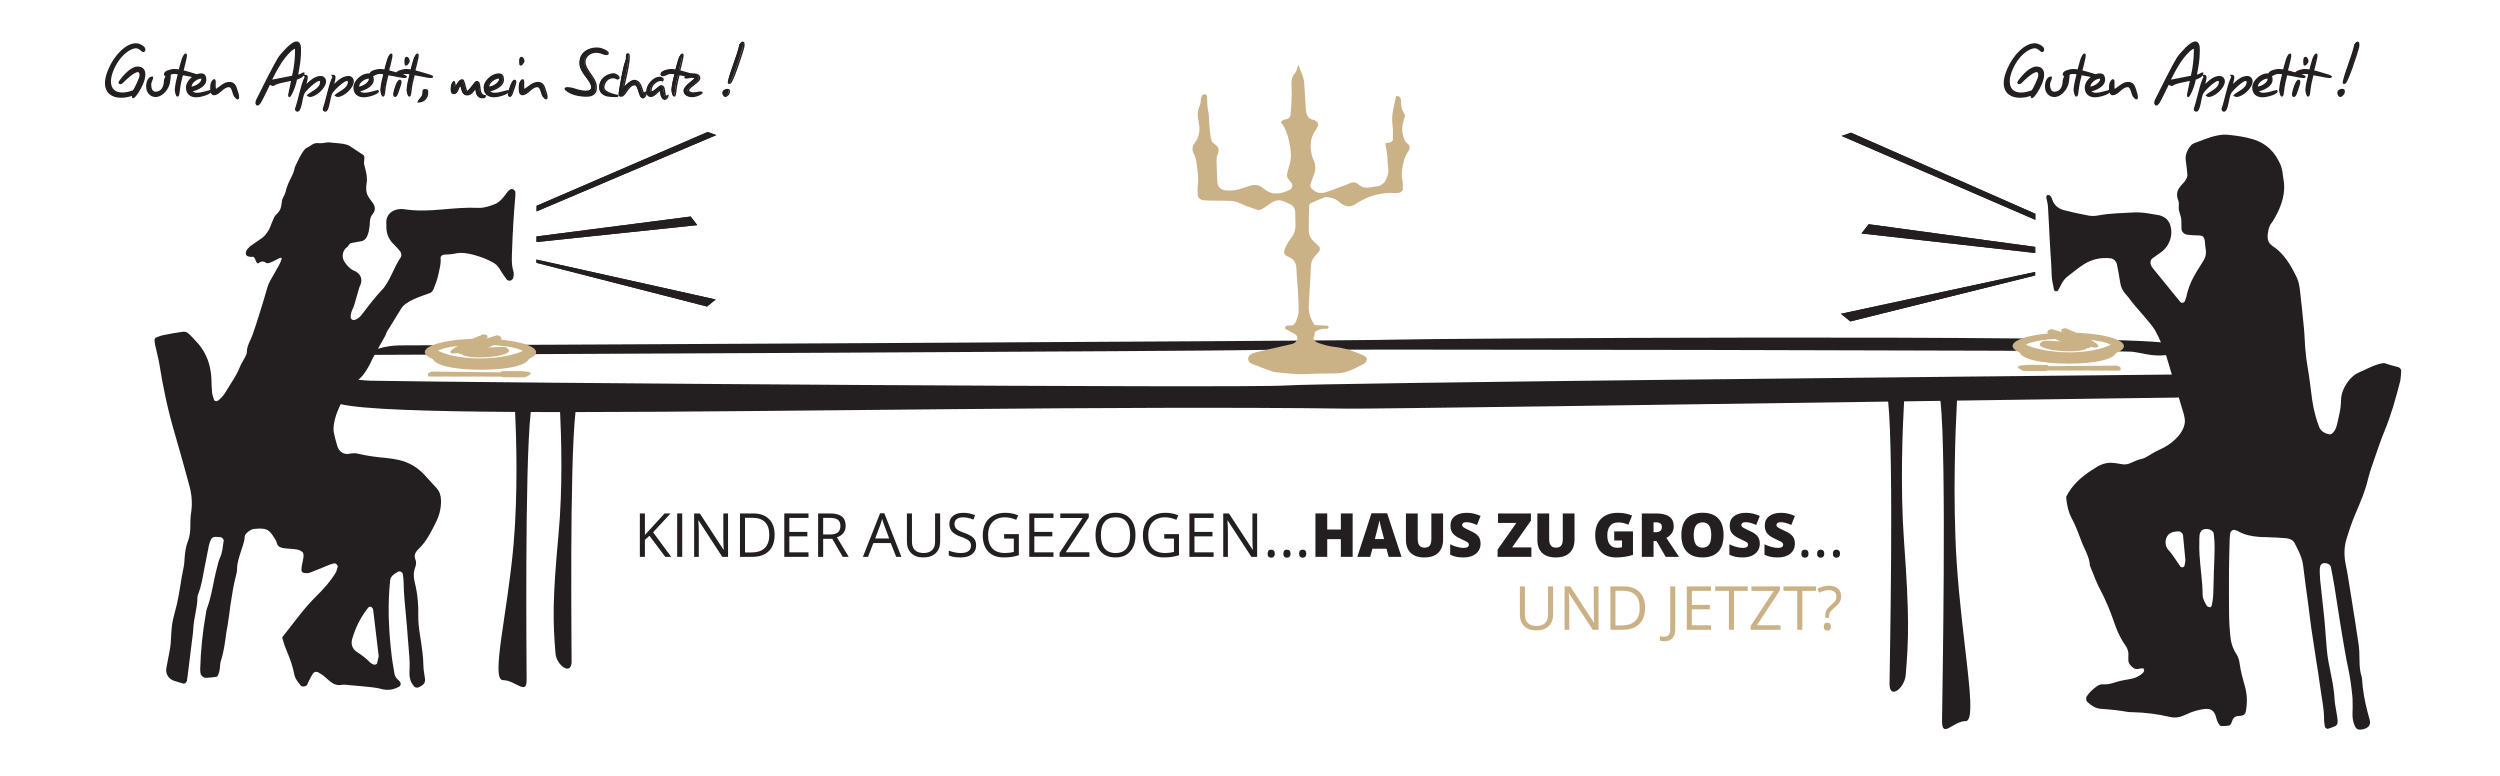 <?xml version="1.0" encoding="utf-8"?>
<!-- Generator: Adobe Illustrator 16.0.4, SVG Export Plug-In . SVG Version: 6.00 Build 0)  -->
<!DOCTYPE svg PUBLIC "-//W3C//DTD SVG 1.1//EN" "http://www.w3.org/Graphics/SVG/1.1/DTD/svg11.dtd">
<svg version="1.1" id="Ebene_1" xmlns="http://www.w3.org/2000/svg" xmlns:xlink="http://www.w3.org/1999/xlink" x="0px" y="0px"
	 width="512px" height="159px" viewBox="0 0 512 159" enable-background="new 0 0 512 159" xml:space="preserve">
<rect fill="#FFFFFF" width="512" height="159"/>
<g>
	<g>
		<path fill="none" stroke="#231F20" stroke-width="0.308" stroke-miterlimit="7.26" d="M29.615,15.25
			c0-0.574-0.168-1.022-0.63-1.302c-0.252-0.112-0.503-0.168-0.755-0.168c-1.26,0-2.632,1.442-3.682,2.87
			c-0.378,0.504,0.224,0.616,0.658,0.098c0.098-0.112,2.072-2.128,3.01-2.128c0.336,0,0.56,0.266,0.504,0.924
			c-0.014,0.406-1.05,2.744-1.414,3.08c-0.84,0.336-1.61,0.476-2.268,0.476c-1.568,0-2.464-0.868-2.464-2.408
			c0-0.588,0.126-1.288,0.42-2.058c0.854-2.31,2.59-4.396,4.536-4.872c0.91-0.21,1.568,0.686,1.722,0.742
			c0.364,0.153,0.91-0.742-0.77-1.372c-0.21-0.098-0.434-0.112-0.686-0.112c-1.862,0-4.242,2.296-5.46,5.208
			c-0.462,1.092-0.686,2.016-0.686,2.786c0,1.974,1.386,2.856,3.164,2.856c0.77,0,1.625-0.154,2.464-0.49
			C26.577,21.465,29.615,17.56,29.615,15.25z"/>
		<path fill="none" stroke="#231F20" stroke-width="0.308" stroke-miterlimit="7.26" d="M34.822,15.585
			c0-0.364-0.069-0.644-0.224-0.882c-0.154,0-0.868,1.54-0.868,1.708c0,0.77-0.183,2.268-1.568,2.492
			c-0.7,0.14-1.344-0.21-1.344-1.596c0-0.546,0.448-1.176,0.392-1.484c-1.008,0.014-1.218,1.638-1.092,2.17
			c-0.014,0.616,0.546,1.722,1.722,1.722c1.456,0,2.604-1.652,2.8-2.744C34.725,16.426,34.822,15.978,34.822,15.585z"/>
		<path fill="none" stroke="#231F20" stroke-width="0.308" stroke-miterlimit="7.26" d="M41.094,15.726
			c0-0.084-0.322-0.252-1.134-0.476c-0.854-0.238-1.834-0.574-2.534-0.728c0.294-1.064,0.49-1.974,0.602-2.478
			c0.154-0.714,0.112-0.952,0-0.952c-0.154,0-0.49,0.49-0.7,1.148c-0.294,1.036-0.518,1.736-0.56,2.142
			c-0.392-0.042-0.658-0.098-0.994-0.098c-0.364,0-0.77,0.056-1.414,0.28c-0.728,0.266-0.84,0.91-0.294,0.91
			c0.168,0,0.406-0.098,0.728-0.266s0.588-0.224,0.84-0.224c0.294,0,0.588,0.056,0.952,0.084c-0.266,1.078-0.546,2.128-0.644,3.318
			c0.042,0.574,0.238,1.26,0.42,1.26c0.111,0,0.224-0.252,0.28-0.868c0.168-1.442,0.378-2.366,0.686-3.528
			c0.238,0,1.358,0.238,2.52,0.462C40.619,15.865,41.094,15.838,41.094,15.726z"/>
		<path fill="none" stroke="#231F20" stroke-width="0.308" stroke-miterlimit="7.26" d="M41.318,15.95
			c0.406,0.812-1.134,1.904-2.226,1.946C38.966,16.804,40.52,15.866,41.318,15.95z M43.083,18.582
			c-0.784,0.182-1.876,0.574-2.702,0.574c-0.56,0-0.994-0.168-1.19-0.658c0.21,0.224,3.024-0.658,2.912-2.254
			c-0.042-0.658-0.238-1.064-0.938-1.064c-1.316,0-2.926,1.414-2.926,2.744c0,1.204,0.77,1.848,1.932,1.848
			C41.375,19.771,43.53,18.988,43.083,18.582z"/>
		<path fill="none" stroke="#231F20" stroke-width="0.308" stroke-miterlimit="7.26" d="M48.822,19.897
			c0-0.224-0.07-0.546-0.14-0.784c-0.406-1.092-0.42-2.184-1.722-2.184c-0.994,0-1.778,0.854-2.59,1.372
			c-0.28,0.378-0.35-0.196-0.35-0.77c0-0.28,0.014-0.56,0.014-0.728c0-1.036-0.812,0.014-0.812,0.756
			c0,0.462-0.168,1.792,0.602,1.792c1.078,0,1.806-1.652,3.066-1.652c0.77,0,0.826,1.512,1.204,2.016
			C48.654,20.416,48.822,20.262,48.822,19.897z"/>
		<path fill="none" stroke="#231F20" stroke-width="0.308" stroke-miterlimit="7.26" d="M60.583,10.377
			c-0.028,1.372-0.112,3.122-0.63,5.264c-1.344,0.266-3.136,0.616-4.494,0.882c1.12-2.226,2.24-4.438,4.06-6.146
			C59.924,10.098,60.666,9.299,60.583,10.377z M62.234,14.983c-0.196-0.056-0.532,0.378-1.358,0.49
			c0.364-1.918,0.616-3.332,0.616-4.872c0-0.588,0.112-1.96-0.77-1.96c-1.022,0-2.926,2.338-3.402,2.898
			c-0.182,0.238-1.05,1.526-4.732,9.002c-0.238,0.49-0.112,0.924,0.154,0.924c0.126,0,0.294-0.14,0.49-0.392
			c0.574-0.924,1.218-2.422,1.988-3.92c0.098,0.098,0.7,0.378,0.826,0.308c0.266-0.476,2.814-0.868,3.766-1.092
			c-0.224,1.008-0.42,2.044-0.644,3.052c0,0.504,0.182,0.35,0.392-0.028c0.503-0.896,0.924-2.1,1.133-3.192
			C61.086,16.062,62.262,15.642,62.234,14.983z"/>
		<path fill="none" stroke="#231F20" stroke-width="0.308" stroke-miterlimit="7.26" d="M66.63,16.691
			c0-0.546-0.378-0.98-0.924-0.98c-1.316,0-2.31,1.092-3.22,1.974c0.588-2.198,0.476-2.212-0.056-2.212
			c0.252,0.35,0.028,0.504-0.112,0.826c-0.672,1.596-1.106,4.172-1.75,6.006c0,0.252,0.14,0.42,0.35,0.42
			c0.742,0,0.84-2.856,1.33-3.71c0.672-0.994,3.458-3.57,3.458-2.212c0,1.428-2.002,2.086-2.674,2.73
			c0.42,0.336,0.98,0.126,1.526-0.182C65.65,18.764,66.644,17.461,66.63,16.691z"/>
		<path fill="none" stroke="#231F20" stroke-width="0.308" stroke-miterlimit="7.26" d="M72.314,16.691
			c0-0.546-0.378-0.98-0.924-0.98c-1.316,0-2.31,1.092-3.22,1.974c0.588-2.198,0.476-2.212-0.056-2.212
			c0.252,0.35,0.028,0.504-0.112,0.826c-0.672,1.596-1.106,4.172-1.75,6.006c0,0.252,0.14,0.42,0.35,0.42
			c0.742,0,0.84-2.856,1.33-3.71c0.672-0.994,3.458-3.57,3.458-2.212c0,1.428-2.002,2.086-2.674,2.73
			c0.42,0.336,0.98,0.126,1.526-0.182C71.334,18.764,72.328,17.461,72.314,16.691z"/>
		<path fill="none" stroke="#231F20" stroke-width="0.308" stroke-miterlimit="7.26" d="M75.618,15.95
			c0.406,0.812-1.134,1.904-2.227,1.946C73.266,16.804,74.82,15.866,75.618,15.95z M77.382,18.582
			c-0.784,0.182-1.876,0.574-2.702,0.574c-0.56,0-0.994-0.168-1.19-0.658c0.21,0.224,3.024-0.658,2.912-2.254
			c-0.042-0.658-0.238-1.064-0.938-1.064c-1.316,0-2.926,1.414-2.926,2.744c0,1.204,0.77,1.848,1.932,1.848
			C75.674,19.771,77.83,18.988,77.382,18.582z"/>
		<path fill="none" stroke="#231F20" stroke-width="0.308" stroke-miterlimit="7.26" d="M83.192,15.726
			c0-0.084-0.322-0.252-1.134-0.476c-0.854-0.238-1.834-0.574-2.534-0.728c0.294-1.064,0.49-1.974,0.603-2.478
			c0.154-0.714,0.112-0.952,0-0.952c-0.154,0-0.49,0.49-0.7,1.148c-0.294,1.036-0.518,1.736-0.56,2.142
			c-0.392-0.042-0.658-0.098-0.994-0.098c-0.364,0-0.77,0.056-1.414,0.28c-0.728,0.266-0.839,0.91-0.294,0.91
			c0.168,0,0.406-0.098,0.728-0.266c0.322-0.168,0.588-0.224,0.84-0.224c0.294,0,0.588,0.056,0.952,0.084
			c-0.266,1.078-0.546,2.128-0.644,3.318c0.042,0.574,0.238,1.26,0.419,1.26c0.112,0,0.225-0.252,0.28-0.868
			c0.168-1.442,0.378-2.366,0.686-3.528c0.238,0,1.358,0.238,2.52,0.462C82.716,15.865,83.192,15.838,83.192,15.726z"/>
		<path fill="none" stroke="#231F20" stroke-width="0.308" stroke-miterlimit="7.26" d="M82.086,16.874c0-0.126,0-0.406-0.182-0.406
			c-0.49,0-1.064,1.82-1.204,2.632c-0.07,0.392,0.042,0.616,0.21,0.616c0.154,0,0.336-0.21,0.476-0.616
			C81.61,18.414,82.086,17.196,82.086,16.874z M83.766,12.534c0-0.238-0.21-0.756-0.448-0.756c-0.434,0-0.308,0.91-0.308,1.232
			C83.01,13.78,83.766,12.757,83.766,12.534z"/>
		<path fill="none" stroke="#231F20" stroke-width="0.308" stroke-miterlimit="7.26" d="M88.567,15.726
			c0-0.084-0.322-0.252-1.134-0.476c-0.854-0.238-1.834-0.574-2.534-0.728c0.294-1.064,0.49-1.974,0.602-2.478
			c0.154-0.714,0.112-0.952,0-0.952c-0.154,0-0.49,0.49-0.7,1.148c-0.294,1.036-0.518,1.736-0.56,2.142
			c-0.392-0.042-0.658-0.098-0.994-0.098c-0.364,0-0.77,0.056-1.414,0.28c-0.728,0.266-0.84,0.91-0.294,0.91
			c0.168,0,0.406-0.098,0.728-0.266s0.588-0.224,0.84-0.224c0.294,0,0.588,0.056,0.952,0.084c-0.266,1.078-0.546,2.128-0.644,3.318
			c0.042,0.574,0.238,1.26,0.42,1.26c0.112,0,0.224-0.252,0.28-0.868c0.168-1.442,0.378-2.366,0.686-3.528
			c0.238,0,1.358,0.238,2.52,0.462C88.091,15.865,88.567,15.838,88.567,15.726z"/>
		<path fill="none" stroke="#231F20" stroke-width="0.308" stroke-miterlimit="7.26" d="M87.545,19.1
			c0-0.476,0.056-0.714-0.448-0.714c-0.392,0-0.392,0.028-0.42,0.56c-0.042,0.994-0.574,1.106-1.008,1.917
			C86.762,20.863,87.545,20.052,87.545,19.1z"/>
		<path fill="none" stroke="#231F20" stroke-width="0.308" stroke-miterlimit="7.26" d="M99.403,19.646
			c-1.778-0.182-0.63-2.926-1.806-2.926c-0.322,0.14-0.966,1.204-1.512,1.75c-0.518,0.532-0.616,0.154-0.742-0.434
			c-0.42-1.68-0.49-1.666-0.728-1.666c-0.574-0.014-1.134,1.358-1.344,1.47c-0.056-0.252-0.266-1.344-0.322-1.092
			c-0.42,0.266-0.504,1.064-0.504,1.54s0.056,0.84,0.56,0.84c0.798,0,0.798-1.554,1.302-1.554c0.392,0,0.112,1.82,1.386,1.82
			c0.77,0,1.274-0.784,1.75-1.442c0.154,0.602,0,2.03,1.414,2.03C99.081,19.981,99.291,19.996,99.403,19.646z"/>
		<path fill="none" stroke="#231F20" stroke-width="0.308" stroke-miterlimit="7.26" d="M102.287,15.95
			c0.406,0.812-1.134,1.904-2.226,1.946C99.935,16.804,101.489,15.866,102.287,15.95z M104.051,18.582
			c-0.784,0.182-1.876,0.574-2.702,0.574c-0.56,0-0.994-0.168-1.19-0.658c0.21,0.224,3.024-0.658,2.912-2.254
			c-0.042-0.658-0.238-1.064-0.938-1.064c-1.316,0-2.926,1.414-2.926,2.744c0,1.204,0.77,1.848,1.932,1.848
			C102.343,19.771,104.499,18.988,104.051,18.582z"/>
		<path fill="none" stroke="#231F20" stroke-width="0.308" stroke-miterlimit="7.26" d="M105.591,16.874
			c0-0.126,0-0.406-0.183-0.406c-0.49,0-1.064,1.82-1.204,2.632c-0.07,0.392,0.042,0.616,0.21,0.616c0.154,0,0.336-0.21,0.476-0.616
			C105.115,18.414,105.591,17.196,105.591,16.874z M107.271,12.534c0-0.238-0.21-0.756-0.448-0.756c-0.434,0-0.308,0.91-0.308,1.232
			C106.515,13.78,107.271,12.757,107.271,12.534z"/>
		<path fill="none" stroke="#231F20" stroke-width="0.308" stroke-miterlimit="7.26" d="M112.003,19.897
			c0-0.224-0.07-0.546-0.14-0.784c-0.406-1.092-0.42-2.184-1.722-2.184c-0.994,0-1.778,0.854-2.59,1.372
			c-0.28,0.378-0.35-0.196-0.35-0.77c0-0.28,0.014-0.56,0.014-0.728c0-1.036-0.812,0.014-0.812,0.756
			c0,0.462-0.168,1.792,0.603,1.792c1.078,0,1.806-1.652,3.065-1.652c0.771,0,0.826,1.512,1.204,2.016
			C111.835,20.416,112.003,20.262,112.003,19.897z"/>
		<path fill="none" stroke="#231F20" stroke-width="0.308" stroke-miterlimit="7.26" d="M124.533,10.924
			c0-0.252-0.392-0.588-1.218-0.854c-0.294-0.126-0.714-0.196-1.134-0.196c-1.554,0-3.598,0.91-3.333,3.416
			c0.154,1.428,1.82,2.87,2.24,3.962c0.084,0.224,0.14,0.434,0.14,0.602c0,0.644-0.532,0.868-1.26,0.868
			c-0.77,0-1.736-0.252-2.408-0.49c-0.784-0.266-1.778-0.336-1.778-0.056c0,0.126,0.224,0.336,0.784,0.672
			c1.05,0.616,2.394,0.756,3.066,0.798c1.106,0.07,2.702-0.028,2.436-2.114c-0.182-1.582-1.82-2.744-2.226-4.326
			c-0.378-1.428,0.826-2.548,2.31-2.548c0.35,0,0.784,0.098,1.162,0.238C124.099,11.26,124.533,11.162,124.533,10.924z"/>
		<path fill="none" stroke="#231F20" stroke-width="0.308" stroke-miterlimit="7.26" d="M126.409,16.132
			c0.882,0-0.112-1.092-0.91-0.98c-1.4,0.182-2.548,1.147-2.646,2.604c-0.056,1.19,0.84,1.708,1.596,1.862
			c0.854,0.154,3.136,0.196,1.582-0.154c-2.044-0.461-2.576-1.134-2.366-1.89c0.252-0.98,0.84-1.694,1.974-1.694
			C126.241,15.88,126.157,16.132,126.409,16.132z"/>
		<path fill="none" stroke="#231F20" stroke-width="0.308" stroke-miterlimit="7.26" d="M132.401,18.833
			c-0.141,0.014-0.392,0.28-0.546,0.28c-0.336,0-0.434-2.618-1.96-2.618c-0.728,0-1.75,1.148-2.254,1.624
			c0.938-3.878,1.204-5.642,1.204-6.426c0-0.574-0.126-0.644-0.28-0.644c-0.364,0-0.14,0.868-0.28,1.26
			c-0.644,1.624-1.147,5.166-1.358,6.188c-0.224,1.274,0.056,1.162,0.364,1.162c0.77,0,1.344-2.324,2.716-2.324
			c0.91,0,0.854,2.674,1.68,2.674C132.093,20.01,132.401,19.156,132.401,18.833z"/>
		<path fill="none" stroke="#231F20" stroke-width="0.308" stroke-miterlimit="7.26" d="M136.796,19.604
			c-1.134,0.714-0.266-2.016-1.4-2.016c-0.448,0-2.422,2.464-2.03,0.49c0.224-1.064,1.68-1.946,2.338-1.554
			c0.294-0.392-0.252-0.659-0.532-0.659c-1.428,0-2.632,1.667-2.632,2.758c0,0.504,0.112,1.092,0.756,1.092
			c0.49,0,0.91-0.434,1.33-0.812c0.28-0.252,0.434-0.406,0.546-0.406s0.154,0.196,0.21,0.63c0.056,0.603,0.35,1.19,0.826,1.176
			C136.446,20.304,136.796,19.87,136.796,19.604z"/>
		<path fill="none" stroke="#231F20" stroke-width="0.308" stroke-miterlimit="7.26" d="M142.816,15.726
			c0-0.084-0.322-0.252-1.134-0.476c-0.854-0.238-1.834-0.574-2.534-0.728c0.294-1.064,0.49-1.974,0.602-2.478
			c0.154-0.714,0.112-0.952,0-0.952c-0.154,0-0.49,0.49-0.7,1.148c-0.294,1.036-0.518,1.736-0.56,2.142
			c-0.392-0.042-0.658-0.098-0.994-0.098c-0.364,0-0.77,0.056-1.414,0.28c-0.728,0.266-0.84,0.91-0.294,0.91
			c0.168,0,0.406-0.098,0.728-0.266c0.322-0.168,0.588-0.224,0.84-0.224c0.294,0,0.588,0.056,0.952,0.084
			c-0.266,1.078-0.546,2.128-0.644,3.318c0.042,0.574,0.238,1.26,0.42,1.26c0.112,0,0.224-0.252,0.28-0.868
			c0.168-1.442,0.378-2.366,0.686-3.528c0.238,0,1.358,0.238,2.52,0.462C142.34,15.865,142.816,15.838,142.816,15.726z"/>
		<path fill="none" stroke="#231F20" stroke-width="0.308" stroke-miterlimit="7.26" d="M143.502,18.875
			c-0.168,0-0.406,0.028-0.784,0.112c-0.266,0.028-0.476,0.083-0.686,0.083c-0.686,0-1.05-0.308-1.05-0.574
			c0-0.644,2.296-1.736,2.296-2.464c0-0.854-0.952-0.854-1.68-0.854c-0.588,0-1.764,0.77-1.05,0.77c0.14,0,0.364-0.042,0.658-0.112
			c0.434-0.112,1.12-0.14,1.148,0.182c0.014,0.392-2.198,1.54-2.198,2.562c0,0.854,0.882,1.176,1.639,1.176
			C142.746,19.757,144.384,18.875,143.502,18.875z"/>
		<path fill="none" stroke="#231F20" stroke-width="0.308" stroke-miterlimit="7.26" d="M149.326,18.512
			c-0.07-0.224-0.518-0.21-0.812-0.056c-0.294,0.126-0.392,0.35-0.392,0.56c0,0.378,0.308,0.742,0.49,0.7
			C149.256,19.436,149.438,18.875,149.326,18.512z M152.252,9.804c0.098-0.392,0.182-1.134-0.112-1.134
			c-0.112,0-0.308,0.126-0.546,0.462c-0.462,2.282-2.002,5.698-2.38,7.728c0,0.209,0.112,0.224,0.336,0.125
			C150.026,16.762,151.832,11.386,152.252,9.804z"/>
	</g>
	<g>
		<path fill="#231F20" d="M27.278,19.379c-0.84,0.336-1.694,0.49-2.464,0.49c-1.779,0-3.165-0.882-3.165-2.857
			c0-0.77,0.224-1.694,0.687-2.787c1.218-2.913,3.599-5.209,5.461-5.209c0.252,0,0.477,0.014,0.686,0.112
			c1.681,0.63,1.135,1.526,0.77,1.372c-0.154-0.056-0.812-0.952-1.722-0.742c-1.946,0.476-3.683,2.563-4.537,4.873
			c-0.294,0.771-0.42,1.47-0.42,2.059c0,1.54,0.896,2.409,2.465,2.409c0.658,0,1.428-0.14,2.269-0.476
			c0.364-0.336,1.4-2.675,1.414-3.081c0.056-0.658-0.168-0.924-0.504-0.924c-0.938,0-2.913,2.016-3.011,2.128
			c-0.434,0.518-1.036,0.406-0.658-0.098c1.05-1.428,2.423-2.871,3.683-2.871c0.252,0,0.504,0.056,0.756,0.168
			c0.462,0.28,0.63,0.728,0.63,1.302C29.617,17.559,26.578,21.466,27.278,19.379z"/>
		<path fill="#231F20" d="M34.642,16.971c-0.196,1.092-1.344,2.745-2.801,2.745c-1.176,0-1.736-1.106-1.722-1.722
			c-0.126-0.532,0.084-2.156,1.092-2.17c0.056,0.308-0.392,0.938-0.392,1.484c0,1.386,0.644,1.736,1.344,1.596
			c1.387-0.224,1.568-1.722,1.568-2.492c0-0.168,0.714-1.709,0.868-1.709c0.154,0.238,0.224,0.519,0.224,0.882
			C34.824,15.977,34.726,16.425,34.642,16.971z"/>
		<path fill="#231F20" d="M39.849,15.71c-1.162-0.224-2.282-0.462-2.521-0.462c-0.308,1.163-0.518,2.086-0.686,3.529
			c-0.056,0.616-0.168,0.868-0.28,0.868c-0.183,0-0.378-0.686-0.42-1.26c0.098-1.19,0.378-2.241,0.645-3.319
			c-0.364-0.028-0.658-0.084-0.952-0.084c-0.252,0-0.519,0.056-0.84,0.224c-0.322,0.168-0.56,0.266-0.729,0.266
			c-0.546,0-0.434-0.644,0.294-0.91c0.644-0.224,1.05-0.28,1.414-0.28c0.336,0,0.602,0.056,0.994,0.098
			c0.042-0.406,0.266-1.106,0.56-2.143c0.21-0.658,0.546-1.148,0.7-1.148c0.112,0,0.154,0.238,0,0.953
			c-0.112,0.504-0.308,1.414-0.602,2.479c0.7,0.154,1.681,0.49,2.535,0.728c0.812,0.224,1.134,0.392,1.134,0.476
			C41.095,15.837,40.62,15.865,39.849,15.71z"/>
		<path fill="#231F20" d="M40.171,19.771c-1.163,0-1.933-0.645-1.933-1.849c0-1.33,1.61-2.745,2.927-2.745
			c0.7,0,0.896,0.406,0.938,1.064c0.112,1.596-2.703,2.479-2.913,2.254c0.196,0.49,0.63,0.658,1.19,0.658
			c0.826,0,1.918-0.392,2.703-0.574C43.531,18.987,41.375,19.771,40.171,19.771z M39.092,17.895
			c1.093-0.042,2.633-1.134,2.227-1.946C40.521,15.865,38.966,16.803,39.092,17.895z"/>
		<path fill="#231F20" d="M48.082,19.715c-0.378-0.504-0.434-2.016-1.204-2.016c-1.26,0-1.989,1.652-3.067,1.652
			c-0.77,0-0.602-1.331-0.602-1.792c0-0.742,0.812-1.792,0.812-0.756c0,0.168-0.014,0.448-0.014,0.729
			c0,0.574,0.07,1.148,0.351,0.77c0.812-0.519,1.596-1.373,2.59-1.373c1.302,0,1.316,1.092,1.722,2.185
			c0.07,0.238,0.14,0.56,0.14,0.784C48.81,20.262,48.642,20.416,48.082,19.715z"/>
		<path fill="#231F20" d="M60.654,16.201c-0.21,1.092-0.63,2.296-1.135,3.193c-0.21,0.378-0.392,0.532-0.392,0.028
			c0.224-1.008,0.42-2.044,0.644-3.052c-0.952,0.224-3.5,0.616-3.767,1.092c-0.126,0.07-0.728-0.21-0.826-0.308
			c-0.771,1.498-1.414,2.997-1.988,3.921c-0.196,0.252-0.364,0.392-0.49,0.392c-0.266,0-0.392-0.434-0.154-0.924
			c3.683-7.478,4.551-8.766,4.733-9.004c0.476-0.56,2.38-2.898,3.402-2.898c0.882,0,0.771,1.373,0.771,1.96
			c0,1.54-0.252,2.955-0.616,4.873c0.826-0.112,1.163-0.546,1.358-0.49C62.222,15.641,61.046,16.061,60.654,16.201z M59.478,10.375
			c-1.82,1.708-2.94,3.921-4.061,6.147c1.358-0.266,3.151-0.616,4.495-0.882c0.518-2.143,0.603-3.893,0.63-5.265
			C60.626,9.297,59.884,10.096,59.478,10.375z"/>
		<path fill="#231F20" d="M64.517,19.352c-0.546,0.308-1.106,0.518-1.526,0.182c0.672-0.645,2.674-1.303,2.674-2.731
			c0-1.358-2.787,1.218-3.458,2.213c-0.49,0.854-0.588,3.71-1.331,3.71c-0.21,0-0.35-0.168-0.35-0.42
			c0.645-1.834,1.079-4.411,1.75-6.007c0.14-0.322,0.364-0.476,0.112-0.826c0.532,0,0.645,0.014,0.056,2.212
			c0.91-0.882,1.905-1.975,3.221-1.975c0.546,0,0.924,0.434,0.924,0.98C66.604,17.461,65.609,18.763,64.517,19.352z"/>
		<path fill="#231F20" d="M70.201,19.352c-0.546,0.308-1.106,0.518-1.526,0.182c0.672-0.645,2.675-1.303,2.675-2.731
			c0-1.358-2.787,1.218-3.459,2.213c-0.49,0.854-0.588,3.71-1.331,3.71c-0.21,0-0.35-0.168-0.35-0.42
			c0.645-1.834,1.079-4.411,1.75-6.007c0.14-0.322,0.364-0.476,0.112-0.826c0.532,0,0.644,0.014,0.056,2.212
			c0.911-0.882,1.905-1.975,3.221-1.975c0.546,0,0.924,0.434,0.924,0.98C72.287,17.461,71.293,18.763,70.201,19.352z"/>
		<path fill="#231F20" d="M74.415,19.771c-1.163,0-1.933-0.645-1.933-1.849c0-1.33,1.61-2.745,2.926-2.745
			c0.701,0,0.896,0.406,0.938,1.064c0.112,1.596-2.703,2.479-2.913,2.254c0.196,0.49,0.63,0.658,1.19,0.658
			c0.826,0,1.918-0.392,2.703-0.574C77.775,18.987,75.619,19.771,74.415,19.771z M73.336,17.895
			c1.093-0.042,2.633-1.134,2.227-1.946C74.765,15.865,73.21,16.803,73.336,17.895z"/>
		<path fill="#231F20" d="M81.877,15.71c-1.162-0.224-2.283-0.462-2.521-0.462c-0.308,1.163-0.518,2.086-0.686,3.529
			c-0.056,0.616-0.168,0.868-0.28,0.868c-0.182,0-0.378-0.686-0.42-1.26c0.098-1.19,0.378-2.241,0.644-3.319
			c-0.364-0.028-0.658-0.084-0.952-0.084c-0.252,0-0.518,0.056-0.84,0.224c-0.322,0.168-0.561,0.266-0.729,0.266
			c-0.546,0-0.434-0.644,0.294-0.91c0.644-0.224,1.05-0.28,1.415-0.28c0.336,0,0.602,0.056,0.994,0.098
			c0.042-0.406,0.266-1.106,0.56-2.143c0.21-0.658,0.546-1.148,0.7-1.148c0.112,0,0.154,0.238,0,0.953
			c-0.112,0.504-0.308,1.414-0.602,2.479c0.7,0.154,1.68,0.49,2.534,0.728c0.812,0.224,1.134,0.392,1.134,0.476
			C83.123,15.837,82.647,15.865,81.877,15.71z"/>
		<path fill="#231F20" d="M81.316,19.1c-0.14,0.406-0.322,0.616-0.476,0.616c-0.168,0-0.28-0.224-0.21-0.616
			c0.14-0.812,0.714-2.633,1.204-2.633c0.182,0,0.182,0.28,0.182,0.406C82.016,17.195,81.54,18.413,81.316,19.1z M82.94,13.008
			c0-0.322-0.126-1.232,0.308-1.232c0.238,0,0.448,0.518,0.448,0.756C83.696,12.756,82.94,13.778,82.94,13.008z"/>
		<path fill="#231F20" d="M87.239,15.71c-1.162-0.224-2.283-0.462-2.521-0.462c-0.308,1.163-0.518,2.086-0.687,3.529
			c-0.056,0.616-0.167,0.868-0.28,0.868c-0.182,0-0.378-0.686-0.42-1.26c0.098-1.19,0.378-2.241,0.644-3.319
			c-0.364-0.028-0.658-0.084-0.952-0.084c-0.252,0-0.518,0.056-0.84,0.224c-0.323,0.168-0.561,0.266-0.729,0.266
			c-0.546,0-0.434-0.644,0.294-0.91c0.644-0.224,1.05-0.28,1.414-0.28c0.336,0,0.603,0.056,0.995,0.098
			c0.042-0.406,0.266-1.106,0.56-2.143c0.21-0.658,0.546-1.148,0.7-1.148c0.112,0,0.154,0.238,0,0.953
			c-0.112,0.504-0.308,1.414-0.602,2.479c0.7,0.154,1.68,0.49,2.534,0.728c0.812,0.224,1.134,0.392,1.134,0.476
			C88.485,15.837,88.009,15.865,87.239,15.71z"/>
		<path fill="#231F20" d="M85.585,20.864c0.434-0.812,0.966-0.924,1.008-1.918c0.028-0.532,0.028-0.56,0.42-0.56
			c0.504,0,0.448,0.238,0.448,0.714C87.462,20.051,86.678,20.864,85.585,20.864z"/>
		<path fill="#231F20" d="M98.761,19.981c-1.415,0-1.26-1.428-1.415-2.03c-0.476,0.658-0.98,1.442-1.75,1.442
			c-1.274,0-0.995-1.82-1.387-1.82c-0.504,0-0.504,1.554-1.302,1.554c-0.504,0-0.56-0.364-0.56-0.84s0.084-1.274,0.504-1.54
			c0.056-0.252,0.266,0.84,0.322,1.092c0.21-0.112,0.771-1.484,1.344-1.47c0.238,0,0.308-0.014,0.729,1.666
			c0.125,0.588,0.224,0.966,0.742,0.434c0.546-0.546,1.19-1.61,1.513-1.75c1.176,0,0.028,2.745,1.806,2.927
			C99.195,19.996,98.984,19.981,98.761,19.981z"/>
		<path fill="#231F20" d="M101.042,19.771c-1.163,0-1.933-0.645-1.933-1.849c0-1.33,1.61-2.745,2.926-2.745
			c0.7,0,0.896,0.406,0.938,1.064c0.112,1.596-2.703,2.479-2.913,2.254c0.196,0.49,0.63,0.658,1.19,0.658
			c0.826,0,1.919-0.392,2.703-0.574C104.402,18.987,102.246,19.771,101.042,19.771z M99.963,17.895
			c1.092-0.042,2.633-1.134,2.227-1.946C101.392,15.865,99.837,16.803,99.963,17.895z"/>
		<path fill="#231F20" d="M104.793,19.1c-0.14,0.406-0.322,0.616-0.476,0.616c-0.168,0-0.28-0.224-0.21-0.616
			c0.14-0.812,0.714-2.633,1.204-2.633c0.182,0,0.182,0.28,0.182,0.406C105.493,17.195,105.017,18.413,104.793,19.1z
			 M106.417,13.008c0-0.322-0.126-1.232,0.308-1.232c0.238,0,0.448,0.518,0.448,0.756C107.174,12.756,106.417,13.778,106.417,13.008
			z"/>
		<path fill="#231F20" d="M111.164,19.715c-0.378-0.504-0.434-2.016-1.204-2.016c-1.26,0-1.989,1.652-3.066,1.652
			c-0.77,0-0.603-1.331-0.603-1.792c0-0.742,0.812-1.792,0.812-0.756c0,0.168-0.014,0.448-0.014,0.729c0,0.574,0.07,1.148,0.35,0.77
			c0.812-0.519,1.596-1.373,2.59-1.373c1.303,0,1.316,1.092,1.723,2.185c0.07,0.238,0.14,0.56,0.14,0.784
			C111.893,20.262,111.724,20.416,111.164,19.715z"/>
		<path fill="#231F20" d="M123.19,10.894c-0.378-0.14-0.812-0.238-1.162-0.238c-1.484,0-2.689,1.121-2.311,2.549
			c0.406,1.582,2.044,2.745,2.227,4.327c0.266,2.086-1.33,2.184-2.437,2.114c-0.672-0.042-2.016-0.182-3.067-0.798
			c-0.56-0.336-0.784-0.546-0.784-0.672c0-0.28,0.994-0.21,1.778,0.056c0.672,0.238,1.638,0.49,2.408,0.49
			c0.729,0,1.26-0.224,1.26-0.868c0-0.168-0.056-0.378-0.14-0.602c-0.42-1.092-2.087-2.535-2.241-3.963
			c-0.266-2.506,1.778-3.417,3.333-3.417c0.42,0,0.84,0.07,1.134,0.196c0.826,0.266,1.218,0.602,1.218,0.854
			C124.409,11.16,123.975,11.258,123.19,10.894z"/>
		<path fill="#231F20" d="M125.513,15.879c-1.134,0-1.723,0.714-1.974,1.694c-0.21,0.756,0.322,1.428,2.366,1.89
			c1.554,0.35-0.728,0.308-1.583,0.154c-0.756-0.154-1.652-0.672-1.596-1.862c0.098-1.456,1.247-2.422,2.647-2.604
			c0.798-0.112,1.792,0.98,0.91,0.98C126.032,16.131,126.115,15.879,125.513,15.879z"/>
		<path fill="#231F20" d="M131.547,20.009c-0.826,0-0.77-2.674-1.68-2.674c-1.372,0-1.946,2.324-2.716,2.324
			c-0.309,0-0.588,0.112-0.364-1.162c0.21-1.022,0.714-4.565,1.358-6.189c0.14-0.392-0.084-1.261,0.28-1.261
			c0.154,0,0.28,0.07,0.28,0.645c0,0.784-0.266,2.548-1.204,6.427c0.504-0.476,1.526-1.625,2.255-1.625
			c1.526,0,1.624,2.619,1.96,2.619c0.154,0,0.406-0.266,0.546-0.28C132.262,19.155,131.954,20.009,131.547,20.009z"/>
		<path fill="#231F20" d="M136.069,20.304c-0.476,0.014-0.77-0.574-0.826-1.177c-0.056-0.434-0.098-0.63-0.21-0.63
			c-0.112,0-0.266,0.154-0.546,0.406c-0.42,0.378-0.84,0.812-1.33,0.812c-0.644,0-0.756-0.588-0.756-1.092
			c0-1.092,1.204-2.759,2.632-2.759c0.28,0,0.826,0.266,0.532,0.658c-0.658-0.392-2.115,0.49-2.339,1.555
			c-0.392,1.974,1.583-0.49,2.03-0.49c1.135,0,0.267,2.731,1.4,2.017C136.657,19.87,136.307,20.304,136.069,20.304z"/>
		<path fill="#231F20" d="M141.417,15.71c-1.162-0.224-2.283-0.462-2.521-0.462c-0.308,1.163-0.519,2.086-0.687,3.529
			c-0.056,0.616-0.168,0.868-0.28,0.868c-0.182,0-0.378-0.686-0.42-1.26c0.098-1.19,0.378-2.241,0.645-3.319
			c-0.364-0.028-0.658-0.084-0.952-0.084c-0.252,0-0.518,0.056-0.84,0.224s-0.56,0.266-0.728,0.266c-0.546,0-0.435-0.644,0.294-0.91
			c0.644-0.224,1.05-0.28,1.414-0.28c0.336,0,0.603,0.056,0.994,0.098c0.042-0.406,0.267-1.106,0.561-2.143
			c0.21-0.658,0.546-1.148,0.7-1.148c0.112,0,0.154,0.238,0,0.953c-0.112,0.504-0.308,1.414-0.602,2.479
			c0.7,0.154,1.68,0.49,2.534,0.728c0.812,0.224,1.134,0.392,1.134,0.476C142.664,15.837,142.188,15.865,141.417,15.71z"/>
		<path fill="#231F20" d="M141.641,19.757c-0.756,0-1.638-0.322-1.638-1.176c0-1.022,2.212-2.17,2.199-2.563
			c-0.028-0.322-0.714-0.294-1.148-0.182c-0.294,0.07-0.519,0.112-0.658,0.112c-0.714,0,0.462-0.771,1.05-0.771
			c0.728,0,1.68,0,1.68,0.854c0,0.728-2.296,1.82-2.296,2.464c0,0.266,0.364,0.574,1.05,0.574c0.21,0,0.42-0.056,0.687-0.084
			c0.378-0.084,0.616-0.112,0.784-0.112C144.231,18.875,142.593,19.757,141.641,19.757z"/>
		<path fill="#231F20" d="M148.444,19.715c-0.182,0.042-0.49-0.322-0.49-0.7c0-0.21,0.098-0.434,0.392-0.561
			c0.294-0.154,0.742-0.168,0.812,0.056C149.271,18.875,149.088,19.436,148.444,19.715z M149.382,16.985
			c-0.224,0.098-0.336,0.084-0.336-0.126c0.378-2.03,1.918-5.447,2.38-7.729c0.238-0.336,0.434-0.462,0.546-0.462
			c0.294,0,0.21,0.742,0.112,1.134C151.665,11.384,149.858,16.761,149.382,16.985z"/>
	</g>
</g>
<g>
	<g>
		<path fill="#231F20" d="M137.463,114.043h-1.216l-3.24-4.313l-0.931,0.828v3.485h-1.034v-8.891h1.034v4.408l4.032-4.408h1.222
			l-3.576,3.86L137.463,114.043z"/>
		<path fill="#231F20" d="M138.686,114.043v-8.891h1.034v8.891H138.686z"/>
		<path fill="#231F20" d="M149.103,114.043h-1.18l-4.859-7.462h-0.048c0.064,0.875,0.098,1.678,0.098,2.407v5.055h-0.955v-8.891
			h1.168l4.846,7.43h0.049c-0.008-0.109-0.026-0.461-0.055-1.055c-0.029-0.594-0.039-1.019-0.03-1.274v-5.101h0.967V114.043z"/>
		<path fill="#231F20" d="M158.642,109.512c0,1.467-0.398,2.589-1.194,3.365c-0.797,0.777-1.943,1.167-3.438,1.167h-2.463v-8.891
			h2.724c1.382,0,2.457,0.382,3.223,1.149C158.259,107.066,158.642,108.137,158.642,109.512z M157.548,109.547
			c0-1.159-0.291-2.033-0.873-2.621s-1.446-0.882-2.593-0.882h-1.502v7.103h1.258c1.232,0,2.159-0.303,2.779-0.909
			C157.238,111.633,157.548,110.736,157.548,109.547z"/>
		<path fill="#231F20" d="M165.58,114.043h-4.956v-8.891h4.956v0.918h-3.921v2.864h3.684v0.912h-3.684v3.271h3.921V114.043z"/>
		<path fill="#231F20" d="M168.584,110.345v3.698h-1.034v-8.891h2.438c1.091,0,1.896,0.208,2.417,0.625
			c0.521,0.418,0.782,1.046,0.782,1.886c0,1.175-0.596,1.97-1.788,2.384l2.414,3.996h-1.221l-2.152-3.698H168.584z M168.584,109.457
			h1.417c0.729,0,1.264-0.145,1.605-0.434c0.34-0.29,0.51-0.725,0.51-1.305c0-0.588-0.173-1.012-0.521-1.271
			c-0.346-0.26-0.903-0.389-1.668-0.389h-1.344V109.457z"/>
		<path fill="#231F20" d="M183.536,114.043l-1.106-2.829h-3.564l-1.094,2.829h-1.046l3.515-8.928h0.869l3.497,8.928H183.536z
			 M182.106,110.284l-1.033-2.755c-0.135-0.349-0.271-0.776-0.414-1.283c-0.089,0.39-0.217,0.817-0.383,1.283l-1.046,2.755H182.106z
			"/>
		<path fill="#231F20" d="M192.541,105.152v5.752c0,1.013-0.306,1.81-0.918,2.389c-0.611,0.581-1.453,0.87-2.523,0.87
			s-1.898-0.293-2.484-0.875c-0.586-0.583-0.879-1.387-0.879-2.408v-5.728h1.034v5.801c0,0.741,0.203,1.312,0.608,1.708
			c0.406,0.397,1.002,0.596,1.788,0.596c0.75,0,1.327-0.199,1.733-0.599c0.405-0.399,0.607-0.972,0.607-1.718v-5.789H192.541z"/>
		<path fill="#231F20" d="M199.911,111.676c0,0.783-0.284,1.393-0.852,1.83c-0.568,0.438-1.337,0.658-2.31,0.658
			c-1.055,0-1.865-0.137-2.433-0.408v-0.997c0.365,0.153,0.763,0.276,1.192,0.364c0.43,0.09,0.855,0.134,1.277,0.134
			c0.689,0,1.208-0.131,1.556-0.392c0.349-0.261,0.523-0.625,0.523-1.091c0-0.308-0.062-0.561-0.185-0.757
			c-0.124-0.196-0.331-0.377-0.621-0.544c-0.289-0.166-0.73-0.355-1.322-0.565c-0.827-0.295-1.418-0.646-1.772-1.052
			c-0.355-0.405-0.533-0.935-0.533-1.587c0-0.685,0.258-1.23,0.772-1.636c0.515-0.404,1.195-0.607,2.043-0.607
			c0.884,0,1.697,0.163,2.438,0.486l-0.322,0.899c-0.734-0.307-1.447-0.461-2.14-0.461c-0.548,0-0.976,0.118-1.283,0.353
			c-0.309,0.235-0.462,0.562-0.462,0.979c0,0.307,0.057,0.561,0.17,0.756c0.113,0.197,0.305,0.376,0.575,0.542
			c0.27,0.164,0.682,0.345,1.237,0.544c0.932,0.333,1.574,0.689,1.925,1.07C199.735,110.574,199.911,111.068,199.911,111.676z"/>
		<path fill="#231F20" d="M205.639,109.384h3.021v4.322c-0.47,0.15-0.949,0.264-1.435,0.34c-0.487,0.078-1.05,0.116-1.69,0.116
			c-1.346,0-2.394-0.4-3.145-1.201c-0.749-0.799-1.124-1.922-1.124-3.365c0-0.925,0.185-1.734,0.557-2.43
			c0.371-0.694,0.904-1.226,1.602-1.593c0.698-0.367,1.515-0.551,2.45-0.551c0.949,0,1.833,0.175,2.652,0.524l-0.401,0.911
			c-0.803-0.341-1.575-0.511-2.317-0.511c-1.082,0-1.927,0.323-2.535,0.967c-0.608,0.644-0.913,1.538-0.913,2.682
			c0,1.2,0.293,2.109,0.879,2.73c0.586,0.621,1.445,0.93,2.581,0.93c0.617,0,1.219-0.07,1.806-0.213v-2.736h-1.988V109.384z"/>
		<path fill="#231F20" d="M215.751,114.043h-4.956v-8.891h4.956v0.918h-3.922v2.864h3.685v0.912h-3.685v3.271h3.922V114.043z"/>
		<path fill="#231F20" d="M223.108,114.043h-6.111v-0.81l4.719-7.151h-4.573v-0.93h5.832v0.808l-4.719,7.145h4.853V114.043z"/>
		<path fill="#231F20" d="M232.545,109.584c0,1.423-0.36,2.541-1.081,3.356c-0.719,0.814-1.72,1.222-3,1.222
			c-1.31,0-2.32-0.4-3.031-1.201c-0.712-0.799-1.068-1.931-1.068-3.39c0-1.447,0.356-2.569,1.07-3.365
			c0.713-0.797,1.727-1.194,3.041-1.194c1.276,0,2.274,0.405,2.991,1.215S232.545,108.157,232.545,109.584z M225.461,109.584
			c0,1.203,0.256,2.118,0.769,2.74c0.514,0.622,1.258,0.933,2.235,0.933c0.985,0,1.729-0.309,2.231-0.93
			c0.502-0.621,0.754-1.534,0.754-2.742c0-1.196-0.25-2.103-0.751-2.72c-0.5-0.619-1.241-0.929-2.221-0.929
			c-0.986,0-1.734,0.311-2.248,0.934C225.717,107.492,225.461,108.396,225.461,109.584z"/>
		<path fill="#231F20" d="M238.437,109.384h3.021v4.322c-0.47,0.15-0.948,0.264-1.435,0.34c-0.487,0.078-1.05,0.116-1.69,0.116
			c-1.347,0-2.394-0.4-3.144-1.201c-0.75-0.799-1.125-1.922-1.125-3.365c0-0.925,0.186-1.734,0.557-2.43
			c0.371-0.694,0.905-1.226,1.602-1.593c0.697-0.367,1.514-0.551,2.45-0.551c0.949,0,1.833,0.175,2.652,0.524l-0.401,0.911
			c-0.802-0.341-1.575-0.511-2.317-0.511c-1.082,0-1.927,0.323-2.535,0.967c-0.609,0.644-0.913,1.538-0.913,2.682
			c0,1.2,0.292,2.109,0.878,2.73c0.586,0.621,1.446,0.93,2.582,0.93c0.616,0,1.218-0.07,1.806-0.213v-2.736h-1.988V109.384z"/>
		<path fill="#231F20" d="M248.549,114.043h-4.955v-8.891h4.955v0.918h-3.921v2.864h3.684v0.912h-3.684v3.271h3.921V114.043z"/>
		<path fill="#231F20" d="M257.463,114.043h-1.179l-4.859-7.462h-0.048c0.064,0.875,0.097,1.678,0.097,2.407v5.055h-0.955v-8.891
			h1.168l4.846,7.43h0.049c-0.008-0.109-0.027-0.461-0.055-1.055c-0.029-0.594-0.039-1.019-0.03-1.274v-5.101h0.966V114.043z"/>
		<path fill="#231F20" d="M259.609,113.397c0-0.271,0.062-0.478,0.187-0.618c0.124-0.14,0.299-0.21,0.531-0.21
			c0.235,0,0.418,0.071,0.55,0.21c0.133,0.14,0.198,0.346,0.198,0.618c0,0.264-0.066,0.466-0.201,0.608
			c-0.133,0.141-0.315,0.212-0.547,0.212c-0.206,0-0.378-0.063-0.513-0.191C259.678,113.898,259.609,113.689,259.609,113.397z
			 M262.833,113.397c0-0.271,0.062-0.478,0.186-0.618c0.123-0.14,0.3-0.21,0.532-0.21c0.234,0,0.418,0.071,0.55,0.21
			s0.198,0.346,0.198,0.618c0,0.264-0.067,0.466-0.201,0.608c-0.134,0.141-0.316,0.212-0.547,0.212
			c-0.207,0-0.378-0.063-0.514-0.191S262.833,113.689,262.833,113.397z M266.061,113.397c0-0.271,0.062-0.478,0.186-0.618
			c0.124-0.14,0.301-0.21,0.531-0.21c0.236,0,0.42,0.071,0.553,0.21c0.13,0.14,0.197,0.346,0.197,0.618
			c0,0.264-0.068,0.466-0.201,0.608c-0.135,0.141-0.316,0.212-0.549,0.212c-0.205,0-0.378-0.063-0.512-0.191
			C266.129,113.898,266.061,113.689,266.061,113.397z"/>
	</g>
	<g>
		<path fill="#231F20" d="M277.021,114.043h-2.414v-3.625h-2.791v3.625h-2.413v-8.891h2.413v3.295h2.791v-3.295h2.414V114.043z"/>
		<path fill="#231F20" d="M284.396,114.043l-0.438-1.667h-2.889l-0.448,1.667h-2.64l2.9-8.928h3.204l2.937,8.928H284.396z
			 M283.461,110.405l-0.384-1.459c-0.089-0.325-0.196-0.744-0.324-1.259c-0.127-0.515-0.213-0.883-0.253-1.106
			c-0.036,0.207-0.108,0.547-0.216,1.021c-0.107,0.474-0.346,1.408-0.714,2.803H283.461z"/>
		<path fill="#231F20" d="M295.543,105.152v5.35c0,1.165-0.329,2.065-0.988,2.704c-0.658,0.638-1.607,0.958-2.85,0.958
			c-1.211,0-2.143-0.31-2.793-0.93s-0.977-1.512-0.977-2.675v-5.406h2.414v5.217c0,0.628,0.118,1.084,0.354,1.368
			c0.234,0.284,0.582,0.426,1.039,0.426c0.49,0,0.846-0.142,1.068-0.422c0.221-0.283,0.331-0.744,0.331-1.384v-5.205H295.543z"/>
		<path fill="#231F20" d="M303.223,111.342c0,0.55-0.141,1.041-0.42,1.468c-0.279,0.428-0.684,0.761-1.21,0.998
			c-0.527,0.237-1.146,0.355-1.854,0.355c-0.591,0-1.089-0.042-1.489-0.125c-0.401-0.083-0.819-0.228-1.253-0.435v-2.14
			c0.458,0.235,0.935,0.418,1.429,0.551c0.495,0.131,0.948,0.197,1.362,0.197c0.355,0,0.619-0.062,0.784-0.186
			c0.167-0.123,0.25-0.282,0.25-0.476c0-0.122-0.034-0.228-0.1-0.32c-0.068-0.091-0.176-0.184-0.323-0.276
			c-0.148-0.093-0.542-0.284-1.182-0.571c-0.581-0.264-1.017-0.519-1.306-0.766c-0.29-0.247-0.505-0.531-0.645-0.852
			c-0.14-0.32-0.21-0.7-0.21-1.138c0-0.819,0.299-1.457,0.894-1.915c0.596-0.458,1.415-0.688,2.457-0.688
			c0.921,0,1.858,0.214,2.815,0.639l-0.734,1.854c-0.834-0.381-1.549-0.571-2.153-0.571c-0.312,0-0.54,0.055-0.681,0.165
			c-0.143,0.109-0.213,0.245-0.213,0.407c0,0.175,0.09,0.331,0.27,0.469c0.182,0.139,0.671,0.389,1.47,0.754
			c0.765,0.345,1.296,0.714,1.595,1.109C303.074,110.244,303.223,110.742,303.223,111.342z"/>
		<path fill="#231F20" d="M313.631,114.043h-6.925v-1.485l3.849-5.467h-3.757v-1.939h6.737v1.477l-3.85,5.472h3.945V114.043z"/>
		<path fill="#231F20" d="M322.462,105.152v5.35c0,1.165-0.33,2.065-0.989,2.704c-0.659,0.638-1.607,0.958-2.849,0.958
			c-1.213,0-2.143-0.31-2.794-0.93c-0.65-0.62-0.977-1.512-0.977-2.675v-5.406h2.414v5.217c0,0.628,0.118,1.084,0.354,1.368
			c0.236,0.284,0.58,0.426,1.039,0.426c0.491,0,0.847-0.142,1.067-0.422c0.222-0.283,0.331-0.744,0.331-1.384v-5.205H322.462z"/>
		<path fill="#231F20" d="M330.596,108.836h3.837v4.792c-1.042,0.356-2.187,0.535-3.435,0.535c-1.371,0-2.43-0.397-3.178-1.191
			c-0.747-0.795-1.121-1.928-1.121-3.4c0-1.435,0.409-2.552,1.228-3.35c0.819-0.798,1.967-1.198,3.441-1.198
			c0.56,0,1.087,0.053,1.585,0.159c0.496,0.104,0.929,0.239,1.298,0.4l-0.76,1.886c-0.641-0.316-1.344-0.475-2.11-0.475
			c-0.701,0-1.244,0.228-1.627,0.685c-0.383,0.456-0.574,1.108-0.574,1.955c0,0.831,0.173,1.465,0.521,1.901
			c0.345,0.435,0.845,0.653,1.498,0.653c0.356,0,0.684-0.035,0.985-0.104v-1.392h-1.588V108.836z"/>
		<path fill="#231F20" d="M338.646,110.807v3.236h-2.402v-8.891h2.913c2.417,0,3.625,0.875,3.625,2.627
			c0,1.029-0.502,1.826-1.509,2.389l2.591,3.875h-2.724l-1.886-3.236H338.646z M338.646,109.001h0.451
			c0.839,0,1.258-0.371,1.258-1.113c0-0.612-0.41-0.919-1.234-0.919h-0.475V109.001z"/>
		<path fill="#231F20" d="M352.991,109.584c0,1.496-0.367,2.633-1.102,3.411c-0.733,0.778-1.807,1.167-3.222,1.167
			c-1.395,0-2.464-0.391-3.207-1.174c-0.745-0.782-1.115-1.921-1.115-3.417c0-1.479,0.369-2.609,1.108-3.39
			c0.739-0.78,1.815-1.17,3.227-1.17c1.413,0,2.486,0.387,3.217,1.161C352.626,106.948,352.991,108.085,352.991,109.584z
			 M346.874,109.584c0,1.719,0.599,2.579,1.794,2.579c0.608,0,1.06-0.209,1.354-0.627c0.293-0.417,0.441-1.067,0.441-1.952
			c0-0.888-0.151-1.544-0.449-1.967c-0.297-0.423-0.742-0.636-1.333-0.636C347.477,106.981,346.874,107.85,346.874,109.584z"/>
		<path fill="#231F20" d="M360.409,111.342c0,0.55-0.14,1.041-0.419,1.468c-0.28,0.428-0.684,0.761-1.211,0.998
			c-0.526,0.237-1.145,0.355-1.854,0.355c-0.593,0-1.089-0.042-1.491-0.125c-0.4-0.083-0.818-0.228-1.252-0.435v-2.14
			c0.459,0.235,0.935,0.418,1.43,0.551c0.493,0.131,0.948,0.197,1.361,0.197c0.357,0,0.618-0.062,0.784-0.186
			c0.167-0.123,0.25-0.282,0.25-0.476c0-0.122-0.033-0.228-0.102-0.32c-0.065-0.091-0.173-0.184-0.321-0.276
			c-0.148-0.093-0.543-0.284-1.183-0.571c-0.58-0.264-1.016-0.519-1.304-0.766c-0.291-0.247-0.505-0.531-0.645-0.852
			c-0.141-0.32-0.21-0.7-0.21-1.138c0-0.819,0.297-1.457,0.895-1.915c0.595-0.458,1.415-0.688,2.455-0.688
			c0.921,0,1.858,0.214,2.815,0.639l-0.736,1.854c-0.83-0.381-1.549-0.571-2.151-0.571c-0.313,0-0.54,0.055-0.682,0.165
			c-0.142,0.109-0.213,0.245-0.213,0.407c0,0.175,0.091,0.331,0.27,0.469c0.181,0.139,0.672,0.389,1.47,0.754
			c0.767,0.345,1.299,0.714,1.597,1.109C360.26,110.244,360.409,110.742,360.409,111.342z"/>
		<path fill="#231F20" d="M367.597,111.342c0,0.55-0.139,1.041-0.421,1.468c-0.279,0.428-0.683,0.761-1.209,0.998
			c-0.527,0.237-1.145,0.355-1.854,0.355c-0.592,0-1.088-0.042-1.489-0.125c-0.402-0.083-0.819-0.228-1.253-0.435v-2.14
			c0.458,0.235,0.935,0.418,1.429,0.551c0.494,0.131,0.949,0.197,1.361,0.197c0.357,0,0.619-0.062,0.786-0.186
			c0.166-0.123,0.25-0.282,0.25-0.476c0-0.122-0.035-0.228-0.103-0.32c-0.065-0.091-0.174-0.184-0.321-0.276
			c-0.148-0.093-0.543-0.284-1.183-0.571c-0.58-0.264-1.015-0.519-1.306-0.766c-0.288-0.247-0.504-0.531-0.644-0.852
			c-0.14-0.32-0.21-0.7-0.21-1.138c0-0.819,0.297-1.457,0.895-1.915c0.595-0.458,1.415-0.688,2.456-0.688
			c0.92,0,1.858,0.214,2.815,0.639l-0.736,1.854c-0.831-0.381-1.548-0.571-2.152-0.571c-0.312,0-0.539,0.055-0.681,0.165
			c-0.143,0.109-0.212,0.245-0.212,0.407c0,0.175,0.088,0.331,0.27,0.469c0.181,0.139,0.67,0.389,1.469,0.754
			c0.767,0.345,1.298,0.714,1.596,1.109C367.447,110.244,367.597,110.742,367.597,111.342z"/>
	</g>
	<g>
		<path fill="#231F20" d="M368.919,113.397c0-0.271,0.062-0.478,0.186-0.618c0.124-0.14,0.303-0.21,0.533-0.21
			c0.234,0,0.418,0.071,0.55,0.21s0.197,0.346,0.197,0.618c0,0.264-0.066,0.466-0.199,0.608c-0.135,0.141-0.316,0.212-0.548,0.212
			c-0.207,0-0.378-0.063-0.514-0.191S368.919,113.689,368.919,113.397z M372.143,113.397c0-0.271,0.062-0.478,0.187-0.618
			c0.122-0.14,0.3-0.21,0.532-0.21c0.234,0,0.417,0.071,0.549,0.21c0.133,0.14,0.198,0.346,0.198,0.618
			c0,0.264-0.066,0.466-0.202,0.608c-0.133,0.141-0.314,0.212-0.545,0.212c-0.208,0-0.379-0.063-0.514-0.191
			C372.21,113.898,372.143,113.689,372.143,113.397z M375.372,113.397c0-0.271,0.062-0.478,0.185-0.618
			c0.124-0.14,0.3-0.21,0.532-0.21c0.235,0,0.42,0.071,0.55,0.21c0.132,0.14,0.199,0.346,0.199,0.618
			c0,0.264-0.068,0.466-0.202,0.608c-0.133,0.141-0.315,0.212-0.547,0.212c-0.206,0-0.378-0.063-0.515-0.191
			C375.44,113.898,375.372,113.689,375.372,113.397z"/>
	</g>
	<g>
		<path fill="#CBB186" d="M318.075,120.097v5.751c0,1.013-0.307,1.81-0.92,2.389c-0.611,0.581-1.452,0.87-2.521,0.87
			c-1.071,0-1.898-0.291-2.485-0.876c-0.585-0.584-0.878-1.386-0.878-2.407v-5.727h1.034v5.8c0,0.742,0.202,1.311,0.608,1.709
			c0.404,0.397,1,0.595,1.786,0.595c0.751,0,1.328-0.199,1.733-0.599c0.405-0.398,0.607-0.972,0.607-1.719v-5.786H318.075z"/>
		<path fill="#CBB186" d="M327.372,128.985h-1.18l-4.858-7.462h-0.049c0.066,0.876,0.098,1.679,0.098,2.409v5.053h-0.956v-8.889
			h1.168l4.846,7.429h0.05c-0.007-0.109-0.026-0.46-0.055-1.056c-0.029-0.594-0.039-1.018-0.03-1.273v-5.1h0.967V128.985z"/>
		<path fill="#CBB186" d="M336.912,124.455c0,1.468-0.398,2.59-1.194,3.365c-0.798,0.777-1.942,1.165-3.438,1.165h-2.463v-8.889
			h2.724c1.383,0,2.457,0.382,3.223,1.147C336.529,122.011,336.912,123.081,336.912,124.455z M335.817,124.491
			c0-1.159-0.291-2.033-0.873-2.62c-0.582-0.588-1.445-0.882-2.592-0.882h-1.503v7.101h1.26c1.232,0,2.157-0.302,2.778-0.907
			C335.507,126.576,335.817,125.679,335.817,124.491z"/>
		<path fill="#CBB186" d="M340.835,131.326c-0.382,0-0.682-0.055-0.901-0.163v-0.882c0.29,0.08,0.588,0.12,0.901,0.12
			c0.4,0,0.706-0.12,0.915-0.365c0.207-0.242,0.312-0.593,0.312-1.051v-8.889h1.033v8.805c0,0.769-0.194,1.365-0.584,1.789
			C342.124,131.114,341.564,131.326,340.835,131.326z"/>
		<path fill="#CBB186" d="M350.411,128.985h-4.956v-8.889h4.956v0.917h-3.923v2.864h3.685v0.911h-3.685v3.271h3.923V128.985z"/>
		<path fill="#CBB186" d="M355.117,128.985h-1.034v-7.972h-2.814v-0.917h6.665v0.917h-2.816V128.985z"/>
		<path fill="#CBB186" d="M364.658,128.985h-6.111v-0.809l4.719-7.15h-4.573v-0.93h5.831v0.808l-4.718,7.145h4.853V128.985z"/>
		<path fill="#CBB186" d="M369.114,128.985h-1.033v-7.972h-2.814v-0.917h6.664v0.917h-2.816V128.985z"/>
		<path fill="#CBB186" d="M373.803,126.534v-0.328c0-0.475,0.074-0.863,0.221-1.171c0.146-0.305,0.416-0.629,0.813-0.969
			c0.552-0.467,0.899-0.818,1.042-1.054c0.145-0.233,0.217-0.518,0.217-0.851c0-0.412-0.134-0.732-0.397-0.957
			c-0.267-0.225-0.649-0.338-1.147-0.338c-0.319,0-0.633,0.038-0.936,0.113c-0.305,0.074-0.653,0.211-1.046,0.41l-0.359-0.82
			c0.767-0.401,1.566-0.603,2.402-0.603c0.774,0,1.376,0.19,1.806,0.572c0.43,0.381,0.645,0.917,0.645,1.61
			c0,0.296-0.04,0.558-0.118,0.782c-0.079,0.225-0.196,0.438-0.349,0.639c-0.155,0.2-0.488,0.523-0.999,0.969
			c-0.409,0.348-0.681,0.638-0.812,0.869c-0.132,0.231-0.197,0.539-0.197,0.926v0.199H373.803z M373.506,128.34
			c0-0.551,0.242-0.826,0.729-0.826c0.235,0,0.417,0.07,0.544,0.212c0.128,0.142,0.19,0.348,0.19,0.614
			c0,0.26-0.063,0.462-0.193,0.606c-0.13,0.144-0.31,0.215-0.541,0.215c-0.211,0-0.387-0.064-0.522-0.191
			C373.574,128.842,373.506,128.633,373.506,128.34z"/>
	</g>
</g>
<g>
	<g>
		<path fill="none" stroke="#231F20" stroke-width="0.308" stroke-miterlimit="7.26" d="M418.486,15.25
			c0-0.574-0.168-1.022-0.63-1.302c-0.253-0.112-0.505-0.168-0.756-0.168c-1.261,0-2.632,1.442-3.683,2.87
			c-0.378,0.504,0.224,0.616,0.658,0.098c0.098-0.112,2.072-2.128,3.01-2.128c0.336,0,0.56,0.266,0.504,0.924
			c-0.014,0.406-1.05,2.744-1.414,3.08c-0.84,0.336-1.609,0.476-2.268,0.476c-1.568,0-2.464-0.868-2.464-2.408
			c0-0.588,0.126-1.288,0.42-2.058c0.854-2.31,2.59-4.396,4.536-4.872c0.91-0.21,1.568,0.686,1.722,0.742
			c0.364,0.153,0.91-0.742-0.771-1.372c-0.21-0.098-0.434-0.112-0.686-0.112c-1.862,0-4.241,2.296-5.46,5.208
			c-0.462,1.092-0.687,2.016-0.687,2.786c0,1.974,1.387,2.856,3.165,2.856c0.77,0,1.623-0.154,2.464-0.49
			C415.448,21.465,418.486,17.56,418.486,15.25z"/>
		<path fill="none" stroke="#231F20" stroke-width="0.308" stroke-miterlimit="7.26" d="M423.694,15.585
			c0-0.364-0.07-0.644-0.225-0.882c-0.153,0-0.868,1.54-0.868,1.708c0,0.77-0.182,2.268-1.567,2.492
			c-0.7,0.14-1.345-0.21-1.345-1.596c0-0.546,0.448-1.176,0.393-1.484c-1.008,0.014-1.218,1.638-1.093,2.17
			c-0.014,0.616,0.547,1.722,1.723,1.722c1.456,0,2.604-1.652,2.801-2.744C423.596,16.426,423.694,15.978,423.694,15.585z"/>
		<path fill="none" stroke="#231F20" stroke-width="0.308" stroke-miterlimit="7.26" d="M429.966,15.726
			c0-0.084-0.321-0.252-1.134-0.476c-0.854-0.238-1.834-0.574-2.534-0.728c0.294-1.064,0.49-1.974,0.602-2.478
			c0.154-0.714,0.112-0.952,0-0.952c-0.153,0-0.489,0.49-0.7,1.148c-0.294,1.036-0.518,1.736-0.56,2.142
			c-0.392-0.042-0.657-0.098-0.994-0.098c-0.363,0-0.77,0.056-1.413,0.28c-0.729,0.266-0.841,0.91-0.294,0.91
			c0.167,0,0.405-0.098,0.728-0.266s0.588-0.224,0.84-0.224c0.294,0,0.588,0.056,0.952,0.084c-0.267,1.078-0.546,2.128-0.645,3.318
			c0.042,0.574,0.238,1.26,0.42,1.26c0.112,0,0.225-0.252,0.28-0.868c0.168-1.442,0.378-2.366,0.686-3.528
			c0.239,0,1.358,0.238,2.521,0.462C429.489,15.865,429.966,15.838,429.966,15.726z"/>
		<path fill="none" stroke="#231F20" stroke-width="0.308" stroke-miterlimit="7.26" d="M430.189,15.95
			c0.406,0.812-1.134,1.904-2.226,1.946C427.838,16.804,429.392,15.866,430.189,15.95z M431.954,18.582
			c-0.784,0.182-1.877,0.574-2.702,0.574c-0.561,0-0.994-0.168-1.19-0.658c0.21,0.224,3.024-0.658,2.912-2.254
			c-0.042-0.658-0.237-1.064-0.938-1.064c-1.316,0-2.927,1.414-2.927,2.744c0,1.204,0.771,1.848,1.933,1.848
			C430.246,19.771,432.401,18.988,431.954,18.582z"/>
		<path fill="none" stroke="#231F20" stroke-width="0.308" stroke-miterlimit="7.26" d="M437.693,19.897
			c0-0.224-0.069-0.546-0.14-0.784c-0.405-1.092-0.42-2.184-1.722-2.184c-0.994,0-1.778,0.854-2.59,1.372
			c-0.28,0.378-0.351-0.196-0.351-0.77c0-0.28,0.014-0.56,0.014-0.728c0-1.036-0.812,0.014-0.812,0.756
			c0,0.462-0.168,1.792,0.602,1.792c1.078,0,1.807-1.652,3.066-1.652c0.771,0,0.826,1.512,1.204,2.016
			C437.526,20.416,437.693,20.262,437.693,19.897z"/>
		<path fill="none" stroke="#231F20" stroke-width="0.308" stroke-miterlimit="7.26" d="M449.453,10.377
			c-0.027,1.372-0.112,3.122-0.629,5.264c-1.345,0.266-3.137,0.616-4.494,0.882c1.119-2.226,2.239-4.438,4.06-6.146
			C448.796,10.098,449.537,9.299,449.453,10.377z M451.105,14.983c-0.196-0.056-0.531,0.378-1.358,0.49
			c0.364-1.918,0.617-3.332,0.617-4.872c0-0.588,0.111-1.96-0.771-1.96c-1.022,0-2.926,2.338-3.402,2.898
			c-0.182,0.238-1.05,1.526-4.732,9.002c-0.237,0.49-0.111,0.924,0.155,0.924c0.125,0,0.294-0.14,0.489-0.392
			c0.574-0.924,1.218-2.422,1.987-3.92c0.099,0.098,0.7,0.378,0.827,0.308c0.266-0.476,2.813-0.868,3.766-1.092
			c-0.225,1.008-0.42,2.044-0.644,3.052c0,0.504,0.182,0.35,0.392-0.028c0.504-0.896,0.924-2.1,1.134-3.192
			C449.958,16.062,451.134,15.642,451.105,14.983z"/>
		<path fill="none" stroke="#231F20" stroke-width="0.308" stroke-miterlimit="7.26" d="M455.501,16.691
			c0-0.546-0.378-0.98-0.924-0.98c-1.315,0-2.311,1.092-3.22,1.974c0.588-2.198,0.477-2.212-0.057-2.212
			c0.253,0.35,0.028,0.504-0.111,0.826c-0.673,1.596-1.105,4.172-1.75,6.006c0,0.252,0.14,0.42,0.351,0.42
			c0.741,0,0.839-2.856,1.329-3.71c0.672-0.994,3.458-3.57,3.458-2.212c0,1.428-2.002,2.086-2.674,2.73
			c0.42,0.336,0.98,0.126,1.525-0.182C454.521,18.764,455.516,17.461,455.501,16.691z"/>
		<path fill="none" stroke="#231F20" stroke-width="0.308" stroke-miterlimit="7.26" d="M461.186,16.691
			c0-0.546-0.379-0.98-0.925-0.98c-1.315,0-2.31,1.092-3.22,1.974c0.588-2.198,0.476-2.212-0.056-2.212
			c0.252,0.35,0.028,0.504-0.112,0.826c-0.672,1.596-1.106,4.172-1.75,6.006c0,0.252,0.141,0.42,0.35,0.42
			c0.743,0,0.841-2.856,1.331-3.71c0.672-0.994,3.457-3.57,3.457-2.212c0,1.428-2.001,2.086-2.673,2.73
			c0.419,0.336,0.979,0.126,1.525-0.182C460.205,18.764,461.199,17.461,461.186,16.691z"/>
		<path fill="none" stroke="#231F20" stroke-width="0.308" stroke-miterlimit="7.26" d="M464.489,15.95
			c0.405,0.812-1.134,1.904-2.226,1.946C462.138,16.804,463.691,15.866,464.489,15.95z M466.253,18.582
			c-0.784,0.182-1.875,0.574-2.702,0.574c-0.56,0-0.994-0.168-1.189-0.658c0.21,0.224,3.023-0.658,2.912-2.254
			c-0.042-0.658-0.238-1.064-0.938-1.064c-1.315,0-2.926,1.414-2.926,2.744c0,1.204,0.77,1.848,1.932,1.848
			C464.545,19.771,466.701,18.988,466.253,18.582z"/>
		<path fill="none" stroke="#231F20" stroke-width="0.308" stroke-miterlimit="7.26" d="M472.063,15.726
			c0-0.084-0.322-0.252-1.135-0.476c-0.854-0.238-1.834-0.574-2.534-0.728c0.295-1.064,0.49-1.974,0.603-2.478
			c0.154-0.714,0.112-0.952,0-0.952c-0.153,0-0.49,0.49-0.7,1.148c-0.294,1.036-0.518,1.736-0.56,2.142
			c-0.393-0.042-0.658-0.098-0.994-0.098c-0.364,0-0.771,0.056-1.414,0.28c-0.728,0.266-0.84,0.91-0.294,0.91
			c0.168,0,0.406-0.098,0.729-0.266c0.321-0.168,0.588-0.224,0.84-0.224c0.294,0,0.588,0.056,0.952,0.084
			c-0.267,1.078-0.546,2.128-0.645,3.318c0.042,0.574,0.238,1.26,0.42,1.26c0.112,0,0.225-0.252,0.28-0.868
			c0.168-1.442,0.378-2.366,0.686-3.528c0.238,0,1.358,0.238,2.521,0.462C471.588,15.865,472.063,15.838,472.063,15.726z"/>
		<path fill="none" stroke="#231F20" stroke-width="0.308" stroke-miterlimit="7.26" d="M470.957,16.874
			c0-0.126,0-0.406-0.182-0.406c-0.49,0-1.064,1.82-1.205,2.632c-0.069,0.392,0.043,0.616,0.211,0.616
			c0.154,0,0.336-0.21,0.476-0.616C470.481,18.414,470.957,17.196,470.957,16.874z M472.637,12.534c0-0.238-0.21-0.756-0.447-0.756
			c-0.435,0-0.309,0.91-0.309,1.232C471.881,13.78,472.637,12.757,472.637,12.534z"/>
		<path fill="none" stroke="#231F20" stroke-width="0.308" stroke-miterlimit="7.26" d="M477.439,15.726
			c0-0.084-0.322-0.252-1.135-0.476c-0.854-0.238-1.834-0.574-2.534-0.728c0.294-1.064,0.49-1.974,0.603-2.478
			c0.154-0.714,0.112-0.952,0-0.952c-0.154,0-0.49,0.49-0.7,1.148c-0.294,1.036-0.518,1.736-0.56,2.142
			c-0.393-0.042-0.658-0.098-0.994-0.098c-0.364,0-0.771,0.056-1.414,0.28c-0.729,0.266-0.84,0.91-0.294,0.91
			c0.168,0,0.406-0.098,0.728-0.266c0.322-0.168,0.588-0.224,0.841-0.224c0.294,0,0.588,0.056,0.951,0.084
			c-0.266,1.078-0.546,2.128-0.644,3.318c0.042,0.574,0.238,1.26,0.42,1.26c0.112,0,0.224-0.252,0.279-0.868
			c0.169-1.442,0.379-2.366,0.687-3.528c0.238,0,1.357,0.238,2.52,0.462C476.963,15.865,477.439,15.838,477.439,15.726z"/>
		<path fill="none" stroke="#231F20" stroke-width="0.308" stroke-miterlimit="7.26" d="M480.043,18.512
			c-0.07-0.224-0.519-0.21-0.812-0.056c-0.294,0.126-0.392,0.35-0.392,0.56c0,0.378,0.308,0.742,0.49,0.7
			C479.973,19.436,480.155,18.875,480.043,18.512z M482.969,9.804c0.099-0.392,0.183-1.134-0.112-1.134
			c-0.111,0-0.308,0.126-0.546,0.462c-0.462,2.282-2.002,5.698-2.38,7.728c0,0.209,0.112,0.224,0.336,0.125
			C480.743,16.762,482.549,11.386,482.969,9.804z"/>
	</g>
	<g>
		<path fill="#231F20" d="M416.149,19.379c-0.84,0.336-1.694,0.49-2.465,0.49c-1.778,0-3.165-0.882-3.165-2.857
			c0-0.77,0.225-1.694,0.687-2.787c1.219-2.913,3.599-5.209,5.462-5.209c0.252,0,0.476,0.014,0.686,0.112
			c1.681,0.63,1.135,1.526,0.77,1.372c-0.153-0.056-0.812-0.952-1.722-0.742c-1.946,0.476-3.683,2.563-4.537,4.873
			c-0.294,0.771-0.42,1.47-0.42,2.059c0,1.54,0.896,2.409,2.464,2.409c0.658,0,1.429-0.14,2.27-0.476
			c0.363-0.336,1.399-2.675,1.414-3.081c0.056-0.658-0.168-0.924-0.505-0.924c-0.938,0-2.912,2.016-3.011,2.128
			c-0.434,0.518-1.035,0.406-0.658-0.098c1.051-1.428,2.423-2.871,3.684-2.871c0.252,0,0.504,0.056,0.756,0.168
			c0.462,0.28,0.631,0.728,0.631,1.302C418.488,17.559,415.449,21.466,416.149,19.379z"/>
		<path fill="#231F20" d="M423.513,16.971c-0.196,1.092-1.344,2.745-2.801,2.745c-1.176,0-1.736-1.106-1.722-1.722
			c-0.126-0.532,0.084-2.156,1.092-2.17c0.056,0.308-0.392,0.938-0.392,1.484c0,1.386,0.644,1.736,1.344,1.596
			c1.387-0.224,1.569-1.722,1.569-2.492c0-0.168,0.713-1.709,0.868-1.709c0.153,0.238,0.224,0.519,0.224,0.882
			C423.695,15.977,423.597,16.425,423.513,16.971z"/>
		<path fill="#231F20" d="M428.722,15.71c-1.163-0.224-2.283-0.462-2.521-0.462c-0.308,1.163-0.518,2.086-0.686,3.529
			c-0.056,0.616-0.168,0.868-0.28,0.868c-0.182,0-0.378-0.686-0.421-1.26c0.099-1.19,0.379-2.241,0.646-3.319
			c-0.365-0.028-0.659-0.084-0.953-0.084c-0.252,0-0.518,0.056-0.84,0.224s-0.561,0.266-0.728,0.266
			c-0.547,0-0.435-0.644,0.294-0.91c0.644-0.224,1.05-0.28,1.414-0.28c0.336,0,0.603,0.056,0.994,0.098
			c0.042-0.406,0.266-1.106,0.56-2.143c0.211-0.658,0.546-1.148,0.7-1.148c0.112,0,0.154,0.238,0,0.953
			c-0.111,0.504-0.308,1.414-0.602,2.479c0.7,0.154,1.68,0.49,2.534,0.728c0.812,0.224,1.135,0.392,1.135,0.476
			C429.968,15.837,429.491,15.865,428.722,15.71z"/>
		<path fill="#231F20" d="M429.042,19.771c-1.162,0-1.933-0.645-1.933-1.849c0-1.33,1.61-2.745,2.927-2.745
			c0.7,0,0.896,0.406,0.938,1.064c0.112,1.596-2.702,2.479-2.913,2.254c0.196,0.49,0.63,0.658,1.19,0.658
			c0.826,0,1.919-0.392,2.703-0.574C432.403,18.987,430.246,19.771,429.042,19.771z M427.964,17.895
			c1.093-0.042,2.633-1.134,2.227-1.946C429.392,15.865,427.838,16.803,427.964,17.895z"/>
		<path fill="#231F20" d="M436.952,19.715c-0.378-0.504-0.434-2.016-1.204-2.016c-1.26,0-1.988,1.652-3.066,1.652
			c-0.77,0-0.602-1.331-0.602-1.792c0-0.742,0.812-1.792,0.812-0.756c0,0.168-0.014,0.448-0.014,0.729c0,0.574,0.07,1.148,0.35,0.77
			c0.812-0.519,1.597-1.373,2.591-1.373c1.303,0,1.316,1.092,1.722,2.185c0.07,0.238,0.141,0.56,0.141,0.784
			C437.681,20.262,437.513,20.416,436.952,19.715z"/>
		<path fill="#231F20" d="M449.553,16.201c-0.21,1.092-0.63,2.296-1.134,3.193c-0.21,0.378-0.393,0.532-0.393,0.028
			c0.225-1.008,0.421-2.044,0.645-3.052c-0.952,0.224-3.501,0.616-3.767,1.092c-0.126,0.07-0.729-0.21-0.827-0.308
			c-0.77,1.498-1.414,2.997-1.987,3.921c-0.196,0.252-0.364,0.392-0.49,0.392c-0.267,0-0.393-0.434-0.154-0.924
			c3.683-7.478,4.551-8.766,4.732-9.004c0.477-0.56,2.381-2.898,3.403-2.898c0.882,0,0.77,1.373,0.77,1.96
			c0,1.54-0.251,2.955-0.615,4.873c0.826-0.112,1.162-0.546,1.358-0.49C451.121,15.641,449.945,16.061,449.553,16.201z
			 M448.377,10.375c-1.82,1.708-2.941,3.921-4.061,6.147c1.358-0.266,3.15-0.616,4.494-0.882c0.519-2.143,0.603-3.893,0.631-5.265
			C449.525,9.297,448.783,10.096,448.377,10.375z"/>
		<path fill="#231F20" d="M453.416,19.352c-0.546,0.308-1.106,0.518-1.526,0.182c0.672-0.645,2.674-1.303,2.674-2.731
			c0-1.358-2.786,1.218-3.458,2.213c-0.49,0.854-0.589,3.71-1.33,3.71c-0.211,0-0.35-0.168-0.35-0.42
			c0.644-1.834,1.077-4.411,1.75-6.007c0.14-0.322,0.364-0.476,0.111-0.826c0.532,0,0.645,0.014,0.057,2.212
			c0.909-0.882,1.904-1.975,3.22-1.975c0.547,0,0.925,0.434,0.925,0.98C455.502,17.461,454.508,18.763,453.416,19.352z"/>
		<path fill="#231F20" d="M459.101,19.352c-0.547,0.308-1.107,0.518-1.526,0.182c0.672-0.645,2.674-1.303,2.674-2.731
			c0-1.358-2.786,1.218-3.458,2.213c-0.49,0.854-0.589,3.71-1.331,3.71c-0.21,0-0.35-0.168-0.35-0.42
			c0.644-1.834,1.078-4.411,1.75-6.007c0.141-0.322,0.364-0.476,0.112-0.826c0.531,0,0.644,0.014,0.056,2.212
			c0.91-0.882,1.904-1.975,3.221-1.975c0.546,0,0.924,0.434,0.924,0.98C461.187,17.461,460.191,18.763,459.101,19.352z"/>
		<path fill="#231F20" d="M463.313,19.771c-1.162,0-1.933-0.645-1.933-1.849c0-1.33,1.61-2.745,2.927-2.745
			c0.7,0,0.896,0.406,0.938,1.064c0.111,1.596-2.703,2.479-2.913,2.254c0.196,0.49,0.63,0.658,1.19,0.658
			c0.826,0,1.918-0.392,2.702-0.574C466.675,18.987,464.518,19.771,463.313,19.771z M462.235,17.895
			c1.092-0.042,2.632-1.134,2.227-1.946C463.663,15.865,462.109,16.803,462.235,17.895z"/>
		<path fill="#231F20" d="M470.79,15.71c-1.162-0.224-2.282-0.462-2.521-0.462c-0.308,1.163-0.518,2.086-0.686,3.529
			c-0.057,0.616-0.169,0.868-0.28,0.868c-0.183,0-0.378-0.686-0.421-1.26c0.099-1.19,0.379-2.241,0.645-3.319
			c-0.364-0.028-0.658-0.084-0.952-0.084c-0.252,0-0.519,0.056-0.84,0.224c-0.322,0.168-0.561,0.266-0.729,0.266
			c-0.546,0-0.434-0.644,0.294-0.91c0.645-0.224,1.051-0.28,1.415-0.28c0.335,0,0.602,0.056,0.993,0.098
			c0.043-0.406,0.267-1.106,0.561-2.143c0.21-0.658,0.546-1.148,0.7-1.148c0.112,0,0.154,0.238,0,0.953
			c-0.112,0.504-0.308,1.414-0.603,2.479c0.7,0.154,1.681,0.49,2.534,0.728c0.813,0.224,1.135,0.392,1.135,0.476
			C472.036,15.837,471.561,15.865,470.79,15.71z"/>
		<path fill="#231F20" d="M470.229,19.1c-0.141,0.406-0.322,0.616-0.477,0.616c-0.168,0-0.28-0.224-0.21-0.616
			c0.14-0.812,0.714-2.633,1.204-2.633c0.182,0,0.182,0.28,0.182,0.406C470.929,17.195,470.453,18.413,470.229,19.1z
			 M471.854,13.008c0-0.322-0.126-1.232,0.309-1.232c0.237,0,0.447,0.518,0.447,0.756C472.609,12.756,471.854,13.778,471.854,13.008
			z"/>
		<path fill="#231F20" d="M476.166,15.71c-1.163-0.224-2.282-0.462-2.521-0.462c-0.307,1.163-0.517,2.086-0.686,3.529
			c-0.056,0.616-0.168,0.868-0.28,0.868c-0.182,0-0.378-0.686-0.42-1.26c0.099-1.19,0.379-2.241,0.645-3.319
			c-0.364-0.028-0.658-0.084-0.952-0.084c-0.252,0-0.519,0.056-0.84,0.224c-0.322,0.168-0.561,0.266-0.729,0.266
			c-0.546,0-0.434-0.644,0.294-0.91c0.644-0.224,1.05-0.28,1.414-0.28c0.336,0,0.602,0.056,0.994,0.098
			c0.043-0.406,0.267-1.106,0.56-2.143c0.211-0.658,0.547-1.148,0.701-1.148c0.112,0,0.154,0.238,0,0.953
			c-0.112,0.504-0.309,1.414-0.603,2.479c0.7,0.154,1.681,0.49,2.534,0.728c0.812,0.224,1.135,0.392,1.135,0.476
			C477.412,15.837,476.936,15.865,476.166,15.71z"/>
		<path fill="#231F20" d="M479.287,19.715c-0.183,0.042-0.49-0.322-0.49-0.7c0-0.21,0.098-0.434,0.393-0.561
			c0.293-0.154,0.742-0.168,0.812,0.056C480.113,18.875,479.932,19.436,479.287,19.715z M480.226,16.985
			c-0.225,0.098-0.337,0.084-0.337-0.126c0.378-2.03,1.919-5.447,2.381-7.729c0.238-0.336,0.435-0.462,0.547-0.462
			c0.294,0,0.21,0.742,0.111,1.134C482.508,11.384,480.701,16.761,480.226,16.985z"/>
	</g>
</g>
<polygon fill="#231F20" points="109.893,42.146 144.915,27.035 146.687,27.668 109.889,43.295 "/>
<polygon fill="#231F20" points="109.871,48.423 141.446,44.344 142.796,46.106 109.867,49.57 "/>
<polygon fill="#231F20" points="109.852,53.823 144.79,62.775 146.568,61.336 109.854,53.158 "/>
<polygon fill="#231F20" points="416.844,43.783 379.079,27.175 377.159,27.845 416.839,45.023 "/>
<polygon fill="#231F20" points="416.82,50.57 382.701,45.921 381.229,47.816 416.815,51.812 "/>
<polygon fill="#231F20" points="416.799,56.411 378.945,65.829 377.032,64.261 416.803,55.691 "/>
<polygon fill="#231F20" points="109.893,42.146 144.915,27.033 146.687,27.667 109.889,43.294 "/>
<polygon fill="#231F20" points="109.871,48.422 141.445,44.343 142.796,46.105 109.867,49.569 "/>
<polygon fill="#231F20" points="109.852,53.822 144.79,62.774 146.568,61.335 109.854,53.157 "/>
<polygon fill="#231F20" points="416.843,43.782 379.079,27.174 377.159,27.845 416.839,45.022 "/>
<polygon fill="#231F20" points="416.82,50.569 382.701,45.92 381.229,47.815 416.815,51.811 "/>
<polygon fill="#231F20" points="416.799,56.41 378.945,65.828 377.032,64.26 416.802,55.69 "/>
<path fill="#231F20" d="M491.163,75.186c-0.521-0.151-1.057-0.266-1.58-0.417c-0.519-0.147-1.031-0.323-1.353-0.427
	c-1.651,0.244-2.966,0.954-4.297,1.571c-0.239,0.111-0.479,0.22-0.721,0.321c-0.731,0.306-1.307,0.75-1.803,1.277
	c-0.294,0.312-0.567,0.646-0.81,1.019c-0.704,1.083-1.161,2.263-1.157,3.587c0,0.052-0.009,0.102-0.01,0.154
	c-0.018,1.048-0.222,2.067-0.453,3.081c-0.103,0.445-0.207,0.889-0.303,1.334c-0.127,0.586-0.298,1.19-0.674,1.681
	c-0.072,0.095-0.14,0.192-0.229,0.276c-0.046,0.043-0.1,0.087-0.157,0.129c-0.051,0.037-0.104,0.069-0.159,0.099
	c-0.009,0.005-0.017,0.011-0.025,0.016c-0.024,0.013-0.049,0.019-0.074,0.03c-0.038,0.016-0.077,0.036-0.114,0.044
	c-0.038,0.01-0.071,0.006-0.106,0.006c-0.021,0-0.044,0.007-0.062,0.003c-0.909-0.198-1.748-0.608-2.11-1.521
	c-0.295-0.748-0.539-1.51-0.754-2.281c-0.297-1.067-0.527-2.152-0.68-3.257c-0.116-0.846-0.223-1.693-0.33-2.54
	c-0.048-0.377-0.098-0.753-0.147-1.13c-0.137-1.034-0.282-2.065-0.465-3.091c-0.105-0.591-0.191-1.183-0.267-1.776
	c-0.192-1.521-0.298-3.047-0.365-4.58c-0.002-0.053-0.006-0.105-0.008-0.157c0-0.001,0-0.003,0-0.004
	c-0.025-0.634-0.09-1.269-0.154-1.901c-0.248-2.444-0.472-4.892-0.774-7.328c-0.054-0.431-0.121-0.872-0.219-1.303
	c-0.093-0.41-0.219-0.805-0.386-1.177c-0.022-0.05-0.038-0.104-0.062-0.153c0,0-0.001-0.001-0.001-0.002
	c-1.211-2.456-2.563-4.838-4.948-6.403c-0.87-0.573-1.092-1.402-0.975-2.376c0.102-0.818,0.221-1.621,0.76-2.299
	c0.101-0.127,0.188-0.264,0.276-0.4c0.16-0.246,0.312-0.498,0.453-0.754c1.393-2.525,2.304-5.153,1.68-8.1
	c-0.045-0.213-0.066-0.43-0.086-0.648c-0.022-0.237-0.043-0.474-0.087-0.707c-0.07-0.363-0.159-0.727-0.281-1.074
	c-0.027-0.078-0.046-0.16-0.078-0.235c-0.02-0.046-0.044-0.088-0.064-0.135c-1.093-2.48-2.847-4.281-5.502-5.094
	c-1.746-0.532-3.554-0.784-5.361-0.956c-0.711-0.068-1.457,0.042-2.165,0.185c-1.608,0.329-3.104,1.026-4.646,1.569
	c-0.246,0.087-0.495,0.265-0.66,0.468c-0.53,0.657-0.93,1.367-1.032,2.178c-0.033,0.264-0.036,0.539-0.001,0.827
	c0.069,0.556,0.144,1.111,0.211,1.666c0.052,0.437,0.102,0.874,0.129,1.313c0.021,0.333-0.142,0.712-0.321,1.011
	c-0.156,0.259-0.352,0.497-0.556,0.728c-0.1,0.112-0.198,0.225-0.301,0.332c-0.102,0.106-0.193,0.213-0.279,0.321
	c-0.01,0.012-0.021,0.023-0.03,0.035c-0.001,0.001-0.001,0.001-0.002,0.002c-0.281,0.358-0.475,0.729-0.567,1.125
	c-0.123,0.528-0.066,1.1,0.205,1.744c0.049,0.116,0.07,0.244,0.085,0.373c0.056,0.476-0.055,1.019,0.019,1.507
	c0.014,0.086,0.037,0.171,0.058,0.257c0.123,0.53,0.349,1.045,0.418,1.58c0.006,0.047,0.007,0.096,0.012,0.144
	c0.065,0.664,0.006,1.346,0.05,2.015c0.009,0.139,0.066,0.277,0.146,0.411c0.202,0.341,0.585,0.631,0.946,0.674
	c0.541,0.066,1.086,0.127,1.631,0.139c1.69,0.031,2.03-0.057,2.125,1.965c0.008,0.166,0.033,0.331,0.06,0.497
	c0.002,0.015,0.003,0.029,0.005,0.044c0,0,0,0.001,0,0.001c0.029,0.18,0.061,0.359,0.078,0.538c0.066,0.638-0.028,1.244-0.306,1.811
	c-0.047,0.096-0.087,0.193-0.146,0.286c-0.387,0.617-0.778,1.231-1.166,1.848c-0.097,0.155-0.184,0.314-0.278,0.471
	c-0.739,1.229-1.379,2.499-1.781,3.873c-0.11,0.375-0.218,0.751-0.288,1.144c-0.012,0.067-0.04,0.132-0.058,0.199
	c-0.079,0.279-0.192,0.552-0.294,0.826c-0.126,0.337-0.672,0.443-0.894,0.171c-1.899-2.326-3.795-4.656-5.688-6.986
	c-0.113-0.138-0.193-0.305-0.284-0.462c-0.034-0.058-0.046-0.126-0.069-0.189c-0.024-0.066-0.059-0.127-0.071-0.197
	c-0.02-0.109-0.016-0.222-0.007-0.333c0.002-0.027-0.005-0.054-0.002-0.081c0.039-0.274,0.164-0.529,0.375-0.692
	c0.575-0.442,1.189-0.831,1.775-1.258c1.838-1.339,2.582-3.749,1.804-5.802c-0.052-0.136-0.123-0.253-0.189-0.374
	c-0.334-0.606-0.844-1.027-1.53-1.259c-0.162-0.056-0.319-0.125-0.485-0.157c-0.012-0.002-0.023-0.008-0.035-0.01
	c-0.684-0.113-1.366-0.236-2.052-0.343c-1.024-0.161-2.054-0.279-3.099-0.218c-2.451,0.146-4.914,0.163-7.344,0.625
	c-0.612,0.117-1.282,0.136-1.896,0.022c-1.696-0.314-3.386-0.673-5.053-1.115c-1.089-0.29-1.968-0.942-2.363-2.081
	c-0.062-0.17-0.117-0.346-0.206-0.503c-0.086-0.157-0.188-0.331-0.328-0.421c-0.13-0.083-0.358-0.136-0.483-0.078
	c-0.126,0.059-0.27,0.288-0.25,0.417c0.02,0.13,0.047,0.259,0.074,0.388c0.104,0.493,0.246,0.981,0.277,1.477
	c0.16,2.542,0.264,5.088,0.403,7.632c0.117,2.182,0.312,4.361,0.362,6.543c0.022,1.019,0.338,1.963,0.463,2.953
	c0.007,0.054,0.06,0.113,0.125,0.166c0.084,0.067,0.191,0.124,0.274,0.136c0.002,0,0.005-0.001,0.007-0.001
	c0.065,0.009,0.15-0.008,0.229-0.041c0.006-0.002,0.011-0.004,0.017-0.007c0.076-0.034,0.142-0.082,0.18-0.134
	c0.002-0.003,0.009-0.005,0.011-0.008c0.189-0.296,0.351-0.61,0.506-0.927c0.045-0.09,0.092-0.18,0.136-0.271
	c0.162-0.333,0.35-0.644,0.571-0.928c0.222-0.284,0.479-0.541,0.778-0.765c1.091-0.817,2.132-1.716,3.28-2.444
	c1.658-1.049,3.507-1.472,5.479-1.237c0.63,0.075,1.19,0.612,1.305,1.225c0.235,1.25,0.501,2.495,0.676,3.753
	c0.12,0.847,0.439,1.565,0.986,2.205c0.358,0.414,0.729,0.82,1.041,1.267c1.042,1.49,4.233,4.745,5.124,6.322
	c0.444,0.785,0.828,1.606,1.188,2.438c-15.109-1.623-149.734-0.797-156.494-0.562c-8.182,0.284-201.582,1.196-204.058,1.183
	c-1.405-0.007-3.027,0.207-4.601,0.698c0.888-1.608,1.573-2.812,1.573-2.812c0.093-0.253,0.16-0.524,0.299-0.75
	c0.855-1.396,2.026-3.231,2.864-4.638c0.994-1.667,4.037-2.503,5.959-3.24c0.295-0.113,0.571-0.481,0.696-0.796
	c0.368-0.928,0.751-1.87,0.949-2.841c0.175-0.863,0.424-1.721,0.493-2.606c0.023-0.295,0.025-0.592-0.001-0.894
	c-0.033-0.381,0.292-0.664,0.687-0.699c0.725-0.066,1.47-0.037,2.169-0.202c1.393-0.332,2.733-0.086,4.046,0.277
	c1.312,0.364,2.593,0.842,3.797,1.506c0.583,0.323,1.011,0.729,1.35,1.298c0.463,0.777,0.972,1.532,1.52,2.253
	c0.125,0.163,0.518,0.244,0.734,0.182c0.228-0.065,0.51-0.321,0.562-0.542c0.05-0.214,0.094-0.447,0.109-0.677
	c0.016-0.229,0.002-0.455-0.062-0.655c-0.278-0.871-0.335-1.744-0.33-2.628c0.002-0.294,0.01-0.59,0.02-0.887
	c0.13-4.005,0.345-8.005,0.706-11.996c0.019-0.203,0.021-0.409,0.004-0.611c-0.006-0.067-0.005-0.136-0.018-0.201
	c-0.031-0.155-0.178-0.31-0.31-0.416c-0.23-0.184-0.517-0.204-0.757-0.041c-0.218,0.148-0.409,0.346-0.577,0.551
	c-0.404,0.489-0.746,1.038-1.191,1.485c-0.378,0.378-0.825,0.757-1.314,0.944c-1.101,0.416-2.213,0.83-3.438,0.775
	c-2.461-0.107-4.917,0.114-7.362,0.327c-2.642,0.23-5.262,0.363-7.891-0.058c-0.354-0.057-0.732-0.037-1.088,0.014
	c-1.279,0.18-2.526,1.039-2.503,2.742v0v0c0.001,0.073,0.009,0.147,0.016,0.221c0.01,0.109,0.021,0.217,0.015,0.323
	c-0.018,0.385-0.002,0.756,0.05,1.112c0.156,1.069,0.636,2.01,1.49,2.813c0.462,0.436,0.869,0.93,1.285,1.413
	c0.05,0.058,0.082,0.131,0.117,0.202c0.167,0.34,0.171,0.792-0.029,1.075c-1.271,1.774-2.29,5.064-3.826,6.629
	c-1.21,1.232-3.087,3.666-4.134,5.056c-0.374,0.496-0.879,0.938-1.527,1.099c-0.151,0.038-0.372-0.01-0.495-0.104
	c-0.128-0.096-0.24-0.297-0.244-0.454c-0.018-0.648,0.167-1.257,0.469-1.827c0.34-0.644,1.132-3.997,1.451-4.651
	c0.206-0.423,0.292-0.838,0.265-1.226c-0.046-0.646-0.406-1.214-1.049-1.616c-0.154-0.097-0.327-0.161-0.493-0.237
	c-0.865-0.396-1.437-1.1-1.947-1.865c-0.152-0.228-0.249-0.488-0.295-0.759c-0.14-0.814,0.177-1.727,0.84-2.166
	c0.303-0.2,0.484-0.779,0.841-0.848c0.715-0.135,1.432-0.263,2.148-0.398c1.171-0.22,1.469-1.787,1.628-2.935
	c0.05-0.359,0.056-0.726,0.08-1.089c0.038-0.557,0.183-1.062,0.554-1.507c0.368-0.439,0.496-0.874,0.447-1.304
	c-0.044-0.394-0.235-0.783-0.541-1.167c-0.227-0.286-0.437-0.583-0.646-0.882c-0.431-0.621-0.604-1.318-0.573-2.067
	c0.011-0.272,0.013-0.55,0.068-0.815c0.112-0.549,0.104-1.083,0.037-1.609c-0.104-0.816-0.352-1.614-0.538-2.417
	c-0.015-0.065-0.021-0.139-0.022-0.218c-0.002-0.318,0.086-0.727,0.082-1.069c-0.003-0.257-0.059-0.477-0.246-0.59
	c-0.935-0.563-1.911-1.294-2.841-1.868c-0.784-0.483-2.923-0.551-3.843-0.66c-0.994-0.122-1.415,0.227-2.411,0.123
	c-0.457-0.048-0.904,0.009-1.308,0.269c-0.382,0.247-0.756,0.521-1.168,0.705c-0.887,0.395-2.206,3.556-2.417,3.941
	c-0.294,1.839-1.409,2.761-1.932,5.168c-0.114,0.526-0.78,1.388-0.732,1.922c-0.185,1.458-0.307,1.835-1.297,2.772
	c-0.39,0.371-1.043,2.396-1.303,2.861c-1.007,1.792-1.632,1.851-3.263,3.04c-0.293,0.214-0.622,0.399-0.863,0.663
	c-0.36,0.394-0.757,0.802-0.626,1.428c0,0,0,0,0,0.001c0.083,0.396,0.652,0.599,1.407,0.508c0.546-0.064,0.655,1.643,1.129,1.325
	c0.223-0.151,0.477-0.316,0.733-0.344c0.241-0.027,0.568,0.042,0.739,0.199c0.73,0.672,3.195-1.489,3.295-0.861
	c0.006,0.042,0.002,0.096-0.014,0.165c-0.308,1.329-2.466,4.254-2.832,5.566c-0.563,2.014-1.193,4.01-1.815,6.007
	c-0.405,1.302-0.829,2.599-1.279,3.884c-0.416,1.189-1.179,2.252-1.183,3.596c-0.002,0.421-0.292,0.854-0.493,1.26
	c-0.281,0.572-0.668,1.098-0.894,1.688c-0.692,1.804-1.845,3.344-2.816,4.987c-0.459,0.775-1.013,1.512-1.779,2.045
	c-0.172,0.12-0.653,0.025-0.713-0.173c-0.157-0.518-0.369-1.033-0.426-1.563c-0.049-0.452-0.073-0.906-0.089-1.361
	c-0.016-0.455-0.025-0.91-0.041-1.365c-0.031-0.829-0.136-1.626-0.307-2.399c-0.431-1.958-1.321-3.732-2.777-5.277
	c-0.561-0.596-1.1-1.218-1.716-1.749c-0.244-0.21-0.687-0.328-1.01-0.284c-1.351,0.185-2.695,0.427-4.032,0.696
	c-0.528,0.104-1.042,0.313-1.542,0.521c-0.13,0.055-0.265,0.279-0.267,0.428c-0.002,0.213,0.018,0.429,0.048,0.643
	c0.02,0.144,0.041,0.288,0.071,0.428c0.287,1.333,0.667,2.651,0.881,3.995c0.759,4.766,1.754,9.474,3.132,14.104
	c1.062,3.576,2.026,7.18,3.014,10.775c0.365,1.33,0.538,2.674,0.483,4.038c-0.018,0.455-0.062,0.911-0.132,1.37
	c-0.137,0.894-0.181,1.811-0.169,2.716c0.013,1.111-0.104,2.206-0.503,3.22c-0.445,1.128-0.585,2.282-0.67,3.464
	c-0.047,0.637-0.07,1.281-0.208,1.9c-0.552,2.485-0.795,5.026-1.368,7.506c-0.307,1.329-0.744,2.636-0.956,3.978
	c-0.212,1.344-0.2,2.721-0.319,4.079c-0.056,0.634-0.174,1.263-0.287,1.889c-0.195,1.074-0.438,2.139-0.606,3.217
	c-0.022,0.141-0.031,0.28-0.027,0.418c0.026,0.96,0.666,1.801,1.604,2.101c0.607,0.193,1.217,0.379,1.826,0.561
	c0.348,0.104,0.728-0.155,0.81-0.554c0.055-0.264,0.095-0.532,0.128-0.8c0.303-2.438,0.605-4.875,0.903-7.313
	c0.11-0.904,0.254-1.807,0.296-2.715c0.097-2.095,0.832-4.104,0.828-6.21c0-0.267,0.091-0.542,0.189-0.796
	c0.63-1.624,0.896-3.334,1.208-5.035c0.298-1.612,0.615-3.22,0.952-4.825c0.092-0.44,0.242-0.88,0.448-1.278
	c0.109-0.212,0.38-0.439,0.605-0.471c0.439-0.064,0.899-0.015,1.348,0.024c0.334,0.029,0.679,0.465,0.629,0.772
	c-0.19,1.162-0.234,2.343-0.756,3.447c-0.307,0.648-0.434,1.386-0.622,2.089c-0.753,2.811-1.055,5.732-2.102,8.472
	c-0.097,0.25-0.109,0.534-0.155,0.803c-0.659,3.77-1.066,7.563-1.17,11.39c0,0,0,0,0,0.001c-0.008,0.271,0.028,0.544,0.052,0.816
	c0.043,0.499,0.607,1.053,1.109,1.026c0.72-0.036,1.44-0.107,2.154-0.209c0.138-0.02,0.294-0.227,0.358-0.383
	c0.135-0.333,0.247-0.681,0.307-1.035c0.105-0.627,0.064-1.295,0.261-1.889c0.635-1.905,0.845-3.885,1.122-5.854
	c0.062-0.449,0.172-0.893,0.243-1.341c0.126-0.807,0.244-1.615,0.356-2.424c0.075-0.539,0.12-1.084,0.204-1.621
	c0.336-2.157,0.646-4.319,1.224-6.432c0.095-0.348,0.167-0.718,0.161-1.075c-0.021-1.213,0.396-2.331,0.732-3.459
	c0.311-1.041,0.773-2.035,0.824-3.149c0.012-0.249,0.159-0.551,0.344-0.722c0.467-0.432,0.988-0.865,1.643-0.916
	c2.468-0.199,2.958,0.022,4.101,1.874c0.19,0.308,0.426,0.631,0.482,0.974c0.317,1.924,3.992,0.622,5.288,1.925
	c0.138,0.138,0.193,0.359,0.198,0.629c0.015,0.812-0.42,2.064-0.43,2.85c-0.005,0.35,0.074,0.606,0.314,0.691
	c0.543,0.191,1.059,0.182,1.592-0.04c1.344-0.558,2.695-1.101,4.047-1.636c0.25-0.1,0.524-0.142,0.789-0.205
	c0.281-0.064,0.758,0.394,0.68,0.694c-0.11,0.432-0.211,0.891-0.438,1.265c-1.047,1.723-2.374,3.232-3.81,4.627
	c-2.686,2.609-4.788,5.682-7.125,8.573c0,0.001,0,0.001,0,0.001c0,0.001,0,0.001,0,0.001c0.244,0.768,0.412,1.48,0.691,2.146
	c0.556,1.322,1.086,2.65,1.467,4.029c0.127,0.46,0.238,0.925,0.327,1.397c0.043,0.227,0.114,0.44,0.203,0.646
	c0.271,0.621,0.723,1.154,1.147,1.69c0.207,0.262,1.077,0.171,1.239-0.132c0.17-0.314,0.29-0.657,0.455-0.976
	c0.249-0.479,0.5-0.959,0.783-1.418c0.176-0.284,0.717-0.416,0.978-0.267c0.394,0.226,0.797,0.442,1.153,0.719
	c0.501,0.391,0.943,0.857,1.447,1.242c0.667,0.508,1.388,0.811,2.284,0.652c0.523-0.094,1.086,0.006,1.628,0.052
	c1.45,0.124,2.901,0.251,4.348,0.411c0.72,0.079,1.448,0.177,2.144,0.369c1.309,0.362,2.518,0.17,3.684-0.479
	c0.221-0.125,0.336-0.436,0.284-0.703c-0.017-0.09-0.052-0.174-0.109-0.245c-0.113-0.144-0.227-0.289-0.365-0.403
	c-0.443-0.358-0.713-0.795-0.796-1.374c-0.142-0.989-0.363-1.968-0.488-2.959c-0.035-0.277-0.063-0.556-0.096-0.833
	c-0.263-2.226-0.452-4.456-0.539-6.698c-0.015-0.392-0.035-0.783-0.044-1.176c-0.001-0.064,0-0.129-0.001-0.193
	c-0.046-2.399,0.051-4.782,0.294-7.164c0.049-0.485,0.288-0.859,0.655-1.149c0.284-0.223,0.594-0.419,0.905-0.606
	c0.403-0.244,0.974,0.022,1.036,0.488c0.035,0.271,0.074,0.541,0.105,0.812s0.054,0.543,0.056,0.815
	c0.013,1.198,0.089,2.392,0.182,3.584c0.198,2.528,0.504,5.048,0.658,7.578c0.111,1.835,0.36,3.665,0.397,5.507
	c0.012,0.614,0,1.229-0.047,1.846c0,0,0,0,0,0.001v0.001c-0.008,0.1,0.012,0.204,0.014,0.307c0.004,0.181,0.003,0.359,0.032,0.54
	c0.042,0.26,0.103,0.518,0.179,0.762c0.129,0.42,0.421,0.795,0.674,1.167c0.196,0.289,0.679,0.392,0.978,0.248
	c0.163-0.078,0.324-0.164,0.484-0.251c0.466-0.251,0.761-0.581,0.83-1.046c0.023-0.154,0.021-0.324-0.009-0.511
	c-0.078-0.496-0.161-0.994-0.225-1.493c-0.051-0.403-0.09-0.808-0.096-1.211c-0.013-0.899-0.092-1.791-0.195-2.68
	c-0.137-1.189-0.324-2.372-0.506-3.554c-0.105-0.678-0.203-1.354-0.268-2.031c-0.057-0.587-0.09-1.174-0.077-1.767
	c0.026-1.118-0.007-2.229-0.11-3.331c-0.107-1.155-0.291-2.303-0.572-3.443c-0.065-0.266-0.123-0.533-0.165-0.802
	c-0.126-0.807-0.117-1.623,0.204-2.424c0.106-0.266,0.174-0.544,0.189-0.817s-0.021-0.541-0.123-0.787
	c-0.098-0.236-0.146-0.454-0.153-0.658c-0.021-0.612,0.326-1.091,0.791-1.531c1.624-1.541,2.572-3.519,3.549-5.466
	c0.697-1.394,1.082-2.888,1.048-4.479c0,0,0,0,0,0v0c-0.02-0.953-0.265-1.799-0.898-2.509c-0.787-0.884-1.6-1.745-2.396-2.622
	c-1.45-1.596-3.221-2.665-5.32-3.148c-0.885-0.203-1.791-0.342-2.696-0.424c-1.906-0.175-3.804-0.399-5.664-0.862
	c-0.637-0.159-1.231-0.104-1.876,0.02c-1.001,0.191-1.941-0.39-2.3-1.327c-0.015-0.038-0.035-0.073-0.047-0.113
	c-0.059-0.183-0.106-0.37-0.161-0.554c-0.23-0.775-0.437-1.56-0.591-2.351c-0.051-0.261-0.07-0.533-0.068-0.807
	c0.002-0.273,0.026-0.547,0.062-0.812c0.045-0.338,0.114-0.668,0.193-0.995c0.021-0.084,0.042-0.167,0.065-0.251
	c0.075-0.282,0.159-0.561,0.253-0.835c0.013-0.038,0.024-0.076,0.038-0.114c0.118-0.331,0.247-0.657,0.384-0.979
	c0.01-0.023,0.02-0.046,0.03-0.069c0.139-0.323,0.285-0.644,0.437-0.962c4.493,1.053,17.59,1.485,35.73,1.594
	c0.246,5.254,0.596,16.678-0.322,27.152c-1.242,14.175-4.734,27.759-2.17,27.773c2.565,0.015,4.828,3.209,4.845,0.026
	c0.015-2.812-0.435-43.325,0.847-54.936c1.95,0.007,3.954,0.012,6.006,0.013c0.246,5.023,0.572,15.499-0.326,25.119
	c-1.237,13.25-1.162,17.822-0.608,24.346c0.207,2.426,3.276,4.618,3.292,1.64c0.015-2.607-0.442-39.931,0.799-51.105
	c44.524-0.036,109.997-1.338,158.224-0.704c4.468,0.058,63.458-0.774,110.607-1.445c1.214,11.605,0.299,54.836,0.282,57.808
	c-0.019,3.327,3.077,0.914,3.31-1.797c0.63-7.285,0.756-12.397-0.329-27.224c-0.826-11.272-0.3-23.576,0.001-28.833
	c2.522-0.036,5.006-0.071,7.439-0.106c1.339,11.537,0.351,62.158,0.333,65.561c-0.019,3.724,2.281,0.013,4.845,0.026
	c2.566,0.015-0.769-15.917-1.845-32.513c-0.86-13.271-0.224-27.823,0.065-33.123c24.985-0.355,43.956-0.624,44.765-0.613
	c0.213,0.003,0.434-0.013,0.656-0.033l1.04,3.455c0.017,0.118,0.042,0.235,0.068,0.352c0.033,0.15,0.068,0.301,0.095,0.452
	c0.308,1.755-0.92,3.543-2.545,4.86c-0.081,0.066-0.166,0.128-0.25,0.192c-0.067,0.051-0.133,0.105-0.202,0.155
	c-0.056,0.041-0.113,0.078-0.17,0.118c-0.099,0.069-0.197,0.139-0.297,0.205c-0.003,0.001-0.005,0.003-0.008,0.004
	c-0.47,0.306-0.953,0.57-1.429,0.783c-0.414,0.186-0.816,0.385-1.211,0.598c-0.004,0.002-0.007,0.003-0.011,0.005
	c-0.042,0.022-0.081,0.05-0.123,0.073c-0.354,0.196-0.705,0.399-1.049,0.621c-0.456,0.292-0.953,0.587-1.47,0.699
	c-0.816,0.174-1.555,0.506-2.294,0.851c-0.602,0.281-1.208,0.364-1.86,0.235c-0.533-0.107-1.074-0.177-1.615-0.247
	c-0.972-0.122-1.902,0.044-2.755,0.448c-0.137,0.065-0.277,0.12-0.409,0.198c-0.462,0.271-0.913,0.554-1.358,0.844
	c-2.146,1.401-4.041,3.069-5.216,5.458c0,0,0,0.001,0,0.001s0,0,0,0c0.044,0.535,0.113,1.058,0.203,1.574
	c0.109,0.636,0.267,1.256,0.5,1.852c0.107,0.275,0.219,0.548,0.361,0.813c0.768,1.419,1.347,2.914,1.905,4.417
	c0.043,0.115,0.087,0.229,0.129,0.344c0.624,1.694,1.681,3.236,1.78,5.11c0.71,1.674,1.297,3.419,2.161,5.009
	c0.236,0.435,0.453,0.876,0.667,1.317c0.289,0.599,0.564,1.201,0.82,1.812c0.213,0.508,0.415,1.021,0.61,1.535
	c0.024,0.063,0.051,0.125,0.075,0.188c0.009,0.023,0.017,0.048,0.025,0.072c0.198,0.529,0.39,1.062,0.575,1.597
	c0.468,1.347,0.99,2.665,1.739,3.88c0.161,0.262,0.319,0.524,0.505,0.775c0.11,0.149,0.206,0.305,0.294,0.464
	c0.011,0.02,0.025,0.037,0.036,0.057c0.002,0.005,0.003,0.009,0.005,0.014c0.279,0.536,0.42,1.126,0.356,1.77
	c-0.012,0.116-0.011,0.233-0.009,0.352c0.001,0.032-0.001,0.063,0,0.095c0.003,0.124,0.008,0.249,0.007,0.372
	c-0.005,0.72,0.448,1.146,0.954,1.562c0.401,0.326,0.811,0.336,1.273,0.22c0.261-0.065,0.539-0.109,0.8-0.079
	c0.044,0.005,0.098,0.073,0.139,0.159c0.041,0.085,0.07,0.188,0.068,0.261c-0.005,0.162-0.101,0.355-0.219,0.474
	c-0.664,0.659-1.47,1.061-2.385,1.245c-1.072,0.216-2.175,0.335-3.201,0.687c-0.881,0.302-1.724,0.509-2.656,0.439
	c-0.299-0.02-0.638,0.071-0.912,0.219c-0.04,0.021-0.091,0.03-0.127,0.055c-0.129,0.086-0.251,0.181-0.376,0.272
	c-0.754,0.551-1.428,1.197-1.932,2.006c-0.045,0.072-0.062,0.182-0.066,0.3c-0.012,0.267,0.065,0.592,0.211,0.729
	c0.812,0.766,1.735,1.378,2.86,1.45c1.819,0.117,3.625,0.3,5.421,0.619c0.356,0.064,0.727,0.058,1.09,0.063
	c2.556,0.055,5.074,0.39,7.561,0.971c0.919,0.217,1.807,0.142,2.676-0.227c0.333-0.142,0.672-0.272,1.001-0.428
	c0.994-0.479,2.047-0.746,3.128-0.937c0.906-0.159,1.572-0.034,2.033,0.426c0.275,0.275,0.479,0.671,0.616,1.197
	c0.035,0.135,0.071,0.269,0.109,0.399c0.009,0.029,0.021,0.057,0.029,0.086c0.031,0.101,0.062,0.201,0.1,0.298
	c0.097,0.251,0.217,0.489,0.386,0.709c0.107,0.139,0.266,0.335,0.404,0.337c0.523,0.01,1.059,0.006,1.567-0.093
	c0.017-0.003,0.033-0.003,0.05-0.006c0.053-0.011,0.09-0.041,0.134-0.063c0.034-0.018,0.075-0.025,0.104-0.049
	c0.016-0.013,0.025-0.032,0.04-0.047c0.17-0.166,0.262-0.425,0.336-0.672c0.201-0.673,0.619-1.095,1.357-1.125
	c0.092-0.004,0.182-0.019,0.272-0.021c0.503-0.027,0.793-0.157,0.975-0.379c0.154-0.188,0.231-0.441,0.286-0.766
	c0.057-0.341,0.094-0.679,0.124-1.017c0.098-1.058,0.045-2.107-0.189-3.169c-0.049-0.223-0.084-0.442-0.15-0.666
	c-0.074-0.248-0.145-0.499-0.216-0.749c-0.171-0.596-0.332-1.196-0.475-1.803c-0.173-0.734-0.32-1.476-0.414-2.23
	c-0.021-0.165-0.053-0.332-0.093-0.5c-0.128-0.544-0.353-1.086-0.659-1.525c-0.143-0.204-0.247-0.417-0.357-0.629
	c-0.526-1.015-0.729-2.107-0.827-3.237c-0.049-0.551-0.09-1.103-0.126-1.655c-0.048-0.719-0.085-1.439-0.093-2.159
	c-0.035-3.095-0.039-6.19-0.019-9.286c0.017-2.187,0.086-4.371,0.144-6.553c0.004-0.171,0.021-0.343,0.04-0.514
	c0.022-0.191,0.049-0.381,0.074-0.571c0.059-0.445,0.576-0.782,0.972-0.657c0.008,0.002,0.017-0.001,0.024,0.002
	c0.015,0.005,0.029,0.009,0.044,0.014c0.156,0.056,0.321,0.097,0.463,0.18c1.365,0.804,2.873,1.089,4.42,1.218
	c0.543,0.043,1.091,0.025,1.636,0.052c1.272,0.06,2.545,0.093,3.812,0.209c0.739,0.068,1.475,0.335,1.831,1.042
	c0.496,0.987,1.02,1.96,1.368,3.008c0.165,0.499,0.295,1.013,0.356,1.556c0.307,2.711,0.713,5.413,1.07,8.12
	c0.107,0.818,0.206,1.639,0.306,2.459c0.087,0.716,0.176,1.432,0.278,2.146c0.324,2.25,0.685,4.496,1.028,6.743
	c0.263,1.708,0.562,3.412,0.776,5.125c0.291,2.347,0.862,4.661,0.831,7.046c-0.003,0.192,0.022,0.385,0.049,0.577
	c0.012,0.081,0.019,0.162,0.032,0.243c0.028,0.176,0.061,0.353,0.084,0.528c0.001,0.006,0.008,0.012,0.009,0.018
	c0.045,0.205,0.418,0.49,0.606,0.428c0.456-0.147,0.914-0.296,1.353-0.487c0.055-0.023,0.112-0.041,0.167-0.066
	c0.122-0.058,0.211-0.147,0.285-0.247c0.139-0.187,0.206-0.425,0.198-0.669c-0.007-0.192-0.027-0.384-0.05-0.575
	c-0.01-0.086-0.02-0.173-0.031-0.259c-0.023-0.173-0.049-0.346-0.074-0.518c-0.105-0.703-0.25-1.405-0.357-2.108
	c-0.057-0.374-0.105-0.748-0.125-1.124c-0.091-1.643-0.36-3.255-0.688-4.853c-0.388-1.872-0.791-3.732-0.92-5.644
	c-0.056-0.816-0.136-1.628-0.198-2.444c-0.097-1.178-0.162-2.36-0.284-3.538c-0.272-2.624-0.579-5.244-0.85-7.87
	c-0.038-0.369-0.061-0.741-0.074-1.113c-0.014-0.355-0.021-0.711-0.025-1.066c-0.003-0.148,0.015-0.3,0.043-0.449
	c0.022-0.12,0.051-0.239,0.088-0.353c0.023-0.071,0.067-0.143,0.116-0.209c0.061-0.081,0.133-0.154,0.211-0.203
	c0.52-0.321,1.422-0.07,1.728,0.424c0.043,0.07,0.074,0.146,0.091,0.226c0.005,0.023,0.009,0.047,0.014,0.07
	c0.262,1.289,0.506,2.582,0.716,3.88c0.004,0.024,0.009,0.048,0.013,0.071c0.337,2.096,0.655,4.193,0.982,6.289
	c0.206,1.32,0.411,2.641,0.641,3.956c0.171,0.969,0.331,1.939,0.499,2.909c0.02,0.11,0.041,0.221,0.061,0.331
	c0.171,0.977,0.351,1.953,0.564,2.924c0.431,1.951,0.692,3.946,0.905,5.936c0.023,0.221,0.034,0.442,0.047,0.664
	c0.058,1.046,0.015,2.104-0.01,3.154c-0.008,0.319,0.019,0.628,0.062,0.933c0.082,0.591,0.253,1.157,0.542,1.695
	c0.171,0.315,0.479,0.496,0.847,0.502c0.019,0,0.035,0.006,0.054,0.005h0.001h0.001c0.268-0.01,0.548-0.035,0.805-0.114
	c1.115-0.34,1.489-0.952,1.169-2.054c-0.154-0.53-0.296-1.063-0.434-1.597c-0.544-2.109-0.948-4.244-1.077-6.432
	c-0.018-0.27-0.047-0.55-0.131-0.805c-0.264-0.804-0.347-1.623-0.383-2.449c-0.019-0.444-0.029-0.89-0.037-1.336
	c-0.007-0.354-0.013-0.71-0.024-1.065c-0.005-0.142-0.019-0.281-0.026-0.422c-0.018-0.322-0.035-0.645-0.082-0.963
	c-0.478-3.236-0.99-6.469-1.506-9.7c-0.225-1.403-0.437-2.81-0.674-4.21c-0.156-0.93-0.322-1.856-0.518-2.777
	c-0.134-0.624-0.195-1.236-0.222-1.846c-0.046-1.095,0.065-2.176,0.395-3.264c0.473-1.569,0.996-3.112,1.615-4.634
	c0.792-1.949,1.696-3.866,2.312-5.88c0.129-0.421,0.264-0.841,0.361-1.273c0.064-0.286,0.141-0.568,0.216-0.851
	c0.347-1.3,0.787-2.566,1.234-3.833c0.666-1.884,1.285-3.792,2.048-5.636c1.362-3.29,2.312-6.702,3.192-10.138
	c0.036-0.143,0.061-0.289,0.084-0.435c0.09-0.567,0.099-1.155,0.146-1.729C491.794,75.671,491.51,75.288,491.163,75.186z
	 M72.123,130.878c0.684-2.372,1.768-4.548,3.328-6.472c0.09-0.111,0.331-0.181,0.474-0.146c0.149,0.034,0.272,0.205,0.389,0.334
	c0.057,0.062,0.093,0.16,0.103,0.246c0.379,3.145,0.753,6.29,1.143,9.554c-0.097,0.421-0.209,0.946-0.34,1.466
	c-0.048,0.189-0.519,0.339-0.7,0.241c-0.236-0.13-0.521-0.217-0.698-0.404c-0.817-0.86-1.759-1.546-2.75-2.193
	c-0.678-0.443-1.038-1.126-1.052-1.869C72.015,131.387,72.049,131.132,72.123,130.878z M263.396,78.944
	c-8.033,0.593-165.85-0.559-187.533-0.976c-0.644-0.013-1.495-0.101-2.467-0.195c0,0,0.001,0,0.001-0.001
	c1.23-0.98,2.188-2.807,2.59-3.662c0.007-0.014,0.011-0.025,0.018-0.039c0.023-0.05,0.047-0.101,0.066-0.143
	c0.08-0.176,0.123-0.281,0.123-0.281c0.176-0.327,0.352-0.651,0.525-0.969c19.901-0.087,172.783-0.765,179.978-0.992
	c7.696-0.244,177.262,0.084,179.826,0.334c2.155,0.21,4.159,1.053,7.08,0.706l1.2,3.983
	C408.726,77.059,270.378,78.427,263.396,78.944z M447.375,115.889c-0.033,0.129-0.233,0.277-0.377,0.298
	c-0.146,0.022-0.383-0.05-0.464-0.164c-0.358-0.503-0.695-1.022-1.039-1.535c-0.456-0.682-0.928-1.352-1.495-1.953
	c-0.121-0.128-0.203-0.299-0.278-0.461c-0.468-1-0.24-2.645,1.243-3.088c0.416-0.124,0.867-0.177,1.297-0.161
	c0.007,0,0.014-0.001,0.02-0.001c0.227,0.009,0.469,0.224,0.647,0.403c0.086,0.087,0.121,0.234,0.144,0.378
	c0.007,0.042,0.018,0.085,0.021,0.125c0.161,1.611,0.312,3.225,0.48,5.026C447.533,115.013,447.486,115.46,447.375,115.889z
	 M453.424,116.658h-0.016c-0.045,1.729-0.064,3.454-0.142,5.182c-0.032,0.719-0.164,1.438-0.288,2.149
	c-0.026,0.149-0.235,0.393-0.331,0.379c-0.247-0.032-0.59-0.119-0.692-0.303c-0.405-0.702-0.853-1.416-0.857-2.263
	c-0.022-2.748-0.479-5.47-0.638-8.211c-0.052-0.885-0.073-1.772-0.037-2.663c0.016-0.434-0.016-0.873,0.043-1.299
	c0.006-0.042,0.006-0.083,0.013-0.125c0.004-0.02,0.014-0.038,0.018-0.057c0.029-0.135,0.064-0.269,0.123-0.399
	c0.015-0.032,0.034-0.065,0.053-0.098c0.11-0.199,0.28-0.4,0.467-0.476c0.619-0.248,1.261-0.181,1.82,0.182
	c0.152,0.098,0.298,0.284,0.373,0.471c0.024,0.062,0.041,0.125,0.048,0.184c0.099,0.902,0.175,1.809,0.172,2.714
	C453.545,113.57,453.47,115.113,453.424,116.658z"/>
<path fill="#CBB186" d="M257.724,43.043c-1.106-0.4-2.423-0.754-3.618-1.354c-0.79-0.395-1.558-0.546-2.392-0.561
	c-1.458-0.029-2.917-0.029-4.375-0.059c-0.412-0.008-0.825-0.073-1.235-0.131c-0.284-0.04-0.795-0.583-0.807-0.88
	c-0.022-0.623-0.089-1.256-0.007-1.867c0.141-1.045,0.114-2.074-0.018-3.113c-0.159-1.235-0.188-2.48-0.797-3.632
	c-0.353-0.666-0.338-1.471,0.149-2.084c1.071-1.35,1.195-2.846,0.849-4.438c-0.249-1.146-0.289-2.247,0.252-3.349
	c0.314-0.644,0.037-1.474,0.519-2.088c0.1-0.128,0.356-0.225,0.514-0.194c0.169,0.032,0.424,0.22,0.436,0.36
	c0.083,0.925-0.009,1.882,0.188,2.777c0.203,0.932,0.235,1.847,0.272,2.783c0.042,1.039,0.172,2.078,0.343,3.103
	c0.064,0.384,0.262,0.879,0.559,1.062c0.954,0.584,1.311,1.249,0.786,2.32c-0.175,0.356-0.2,0.815-0.191,1.226
	c0.027,1.458,0.071,2.916,0.162,4.37c0.065,1.048,0.774,1.644,1.871,1.708c1.052,0.058,2.081-0.021,3.08-0.39
	c0.488-0.179,0.989-0.322,1.479-0.499c1.056-0.38,2.076-0.337,2.936,0.42c1.775,1.566,3.618,1.265,5.514,0.302
	c0.448-0.226,0.637-0.916,0.338-1.325c-0.245-0.334-0.563-0.621-0.761-0.979c-0.139-0.255-0.222-0.608-0.173-0.888
	c0.105-0.612,0.296-1.212,0.479-1.81c0.374-1.222,0.384-2.441,0.154-3.704c-0.335-1.842-0.705-3.657-1.891-5.058
	c0.33-0.594,0.768-0.581,1.153-0.672c0.448-0.105,0.775-0.394,0.811-0.83c0.114-1.347,0.195-2.699,0.24-4.049
	c0.028-0.832-0.059-1.666-0.051-2.499c0.009-0.733,0.144-1.391,0.694-1.998c0.386-0.429,0.483-1.115,0.763-1.821
	c0.109,0.36,0.168,0.623,0.267,0.87c0.868,2.146,0.862,2.145,0.979,4.385c0.071,1.352,0.167,2.704,0.254,4.054
	c0.064,1.029,0.455,1.811,1.559,2.052c0.102,0.022,0.205,0.045,0.301,0.087c0.523,0.231,0.791,0.812,0.566,1.243
	c-0.144,0.276-0.296,0.552-0.474,0.808c-1.096,1.577-1.155,3.299-0.729,5.091c0.072,0.302,0.161,0.611,0.306,0.883
	c0.653,1.224,0.433,2.413-0.069,3.612c-0.202,0.478-0.377,0.974-0.509,1.476c-0.116,0.448,0.135,0.814,0.451,1.088
	c0.768,0.662,1.678,0.824,2.63,0.532c0.895-0.274,1.767-0.629,2.646-0.956c0.78-0.292,1.564-0.572,2.328-0.901
	c0.642-0.275,1.233-0.235,1.738,0.229c0.777,0.711,1.684,0.749,2.642,0.6c0.412-0.066,0.824-0.132,1.232-0.211
	c0.203-0.041,0.432-0.064,0.598-0.17c0.342-0.221,0.761-0.43,0.949-0.757c0.521-0.904,0.884-1.855,0.674-2.971
	c-0.153-0.807-0.087-1.656-0.182-2.479c-0.092-0.81-0.265-1.609-0.401-2.41c0.287-0.053,0.486-0.09,0.688-0.125
	c0.578-0.098,0.866-0.315,0.865-0.666c-0.011-0.938,0.083-1.891-0.058-2.809c-0.305-2.019,0.245-3.911,0.672-5.829
	c0.061-0.266,0.244-0.366,0.482-0.243c0.169,0.087,0.354,0.212,0.446,0.371c0.1,0.169,0.11,0.395,0.132,0.601
	c0.054,0.514,0.019,1.049,0.151,1.542c0.134,0.493,0.426,0.942,0.675,1.469c-0.267,1.073-0.719,2.144-0.547,3.323
	c0.137,0.941,0.293,1.823,1.116,2.474c0.454,0.36,0.465,0.969,0.152,1.424c-0.791,1.15-1.146,2.417-1.309,3.785
	c-0.086,0.732-0.164,1.419,0.02,2.155c0.145,0.593,0.097,1.239,0.108,1.86c0.006,0.37-0.424,0.766-0.821,0.794
	c-0.312,0.021-0.625,0.063-0.934,0.047c-2.688-0.157-5.146,0.568-7.435,1.941c-0.269,0.161-0.517,0.356-0.79,0.503
	c-0.81,0.434-1.614,0.341-2.375-0.116c-0.357-0.212-0.679-0.484-1.001-0.746c-0.597-0.479-1.306-0.631-2.031-0.733
	c-0.203-0.029-0.438-0.05-0.617,0.021c-0.964,0.382-1.921,0.78-2.862,1.212c-0.152,0.068-0.304,0.331-0.309,0.508
	c-0.049,1.765-0.115,3.536-0.073,5.3c0.017,0.729,0.396,1.404,0.908,1.948c0.357,0.378,0.765,0.708,1.137,1.069
	c0.283,0.274,0.302,0.792,0.006,1.126c-1.672,1.886-1.548,1.597-1.702,4.489c-0.113,2.184-0.23,4.366-0.361,6.548
	c-0.091,1.522,0.443,2.824,1.205,3.982c2.211,0.079,0.527,0.047,2.598,0.13c0.08,0.002,0.2,0.085,0.227,0.159
	c0.094,0.254-0.011,0.44-0.272,0.454c-0.566,0.021-0.889-0.087-1.89,0.292c-1.095,0.445-0.397,0.737-0.905,1.554
	c-0.066,0.11,0.046,0.416,0.169,0.538c0.219,0.21,0.484,0.412,0.769,0.505c1.085,0.364,2.176,0.707,3.331,0.824
	c2.088,0.211,4.046,0.898,5.955,1.748c0.447,0.199,0.81,0.616,0.701,0.903c-0.104,0.279-0.249,0.634-0.482,0.756
	c-1.105,0.578-2.216,1.186-3.389,1.592c-0.868,0.302-1.833,0.421-2.759,0.436c-2.08,0.034-4.158,0.037-6.24,0.135
	c-1.86,0.087-3.739-0.201-5.604-0.366c-0.512-0.046-1.024-0.206-1.513-0.381c-1.175-0.423-2.34-0.88-3.503-1.338
	c-0.595-0.234-0.888-0.712-0.809-1.175c0.078-0.468,0.408-0.729,0.774-0.909c0.367-0.181,0.78-0.288,1.183-0.381
	c2.233-0.521,4.468-1.027,6.703-1.54c0.203-0.046,0.41-0.093,0.6-0.176c0.396-0.176,0.679-0.464,0.784-0.902
	c0.092-0.376-0.101-0.823-0.491-1.04c-0.633-0.354-1.283-0.681-1.919-1.034c-0.067-0.037-0.146-0.2-0.118-0.246
	c0.089-0.159,0.196-0.354,0.347-0.419c0.176-0.079,0.412-0.075,0.611-0.041c0.615,0.104,1.009-0.195,1.247-0.703
	c0.403-0.856,0.645-1.76,0.615-2.718c-0.04-1.25-0.071-2.5-0.145-3.747c-0.085-1.456-0.269-2.909-0.305-4.366
	c-0.029-1.312-0.579-2.172-1.807-2.61c-0.098-0.035-0.198-0.07-0.287-0.125c-0.355-0.223-0.538-0.728-0.416-1.071
	c0.353-0.993,0.875-1.889,1.516-2.719c0.599-0.778,0.823-1.671,0.796-2.639c-0.011-0.416-0.048-0.833-0.039-1.249
	c0.045-2.413-0.09-2.606-2.609-3.557c-0.638-0.242-1.246-0.137-1.817,0.126c-0.468,0.216-0.887,0.54-1.315,0.833
	C259.021,42.467,258.564,42.909,257.724,43.043"/>
<path fill="#CBB186" d="M109.803,72.141c-0.003,1.521-5.11,2.745-11.408,2.733c-6.298-0.012-11.402-1.256-11.399-2.776
	c0.003-1.522,5.111-2.747,11.41-2.734C104.703,69.375,109.806,70.618,109.803,72.141"/>
<path fill="#CBB186" d="M108.431,73.092c-0.003,1.733-4.531,2.644-10.038,2.634c-5.507-0.011-9.906-0.938-9.902-2.671
	c0.003-1.733,4.469-3.131,9.976-3.121C103.973,69.944,108.434,71.358,108.431,73.092"/>
<path fill="#FFFFFF" d="M89.708,71.819c1.269,0.723,4.465,1.586,8.48,1.594c4.015,0.007,7.634-0.843,8.905-1.562
	c-1.269-0.725-4.675-1.248-8.69-1.255C94.387,70.589,90.979,71.099,89.708,71.819"/>
<path fill="#CBB186" d="M106.711,76.009l-3.881-0.007c-0.031,0-0.347,0.184-0.37,0.256L88.565,76.1c-0.28,0-0.907,0.226-0.907,0.505
	c0,0.28-0.05,0.508,0.23,0.508l14.858,0.028c0.024,0.071,0.337,0.126,0.368,0.126l4.344,0.008c0.08,0,1.251-0.487,1.251-0.835
	C108.711,76.09,106.791,76.009,106.711,76.009"/>
<path fill="#CBB186" d="M101.801,68.663c0,0-9.599,2.733-7.905,3.709C95.59,73.347,105.707,69.532,101.801,68.663"/>
<path fill="#CBB186" d="M98.957,68.474c0,0-8.183,3.261-6.509,3.866C94.122,72.942,102.6,68.749,98.957,68.474"/>
<path fill="#CBB186" d="M103.411,71.046c0,0-10.461,0.128-8.869,1.517C96.135,73.947,107.325,72.907,103.411,71.046"/>
<path fill="#CBB186" d="M412.177,70.847c-0.003,1.521,5.1,2.765,11.398,2.776c6.297,0.012,11.405-1.213,11.408-2.733
	c0.003-1.522-5.102-2.766-11.398-2.777C417.286,68.101,412.18,69.325,412.177,70.847"/>
<path fill="#CBB186" d="M413.546,71.804c-0.003,1.733,4.52,2.661,10.027,2.671c5.506,0.01,9.91-0.9,9.913-2.634
	c0.004-1.733-4.458-3.148-9.964-3.158C418.015,68.672,413.55,70.07,413.546,71.804"/>
<path fill="#FFFFFF" d="M432.272,70.602c-1.271,0.719-4.471,1.57-8.484,1.562c-4.017-0.008-7.631-0.872-8.9-1.595
	c1.272-0.72,4.68-1.23,8.696-1.223C427.598,69.354,431.004,69.877,432.272,70.602"/>
<path fill="#CBB186" d="M415.255,74.727l3.881,0.007c0.03,0,0.345,0.185,0.368,0.257l13.896-0.105c0.28,0,0.906,0.229,0.905,0.508
	c0,0.28,0.048,0.508-0.232,0.508l-14.857-0.028c-0.024,0.071-0.338,0.125-0.369,0.125l-4.344-0.008c-0.08,0-1.249-0.492-1.248-0.84
	C413.254,74.801,415.175,74.727,415.255,74.727"/>
<path fill="#CBB186" d="M420.192,67.399c0,0,9.587,2.769,7.891,3.739C426.385,72.107,416.282,68.254,420.192,67.399"/>
<path fill="#CBB186" d="M423.036,67.221c0,0,8.171,3.292,6.495,3.89C427.854,71.708,419.393,67.483,423.036,67.221"/>
<path fill="#CBB186" d="M418.572,69.777c0,0,10.461,0.168,8.862,1.55C425.838,72.705,414.652,71.623,418.572,69.777"/>
</svg>

